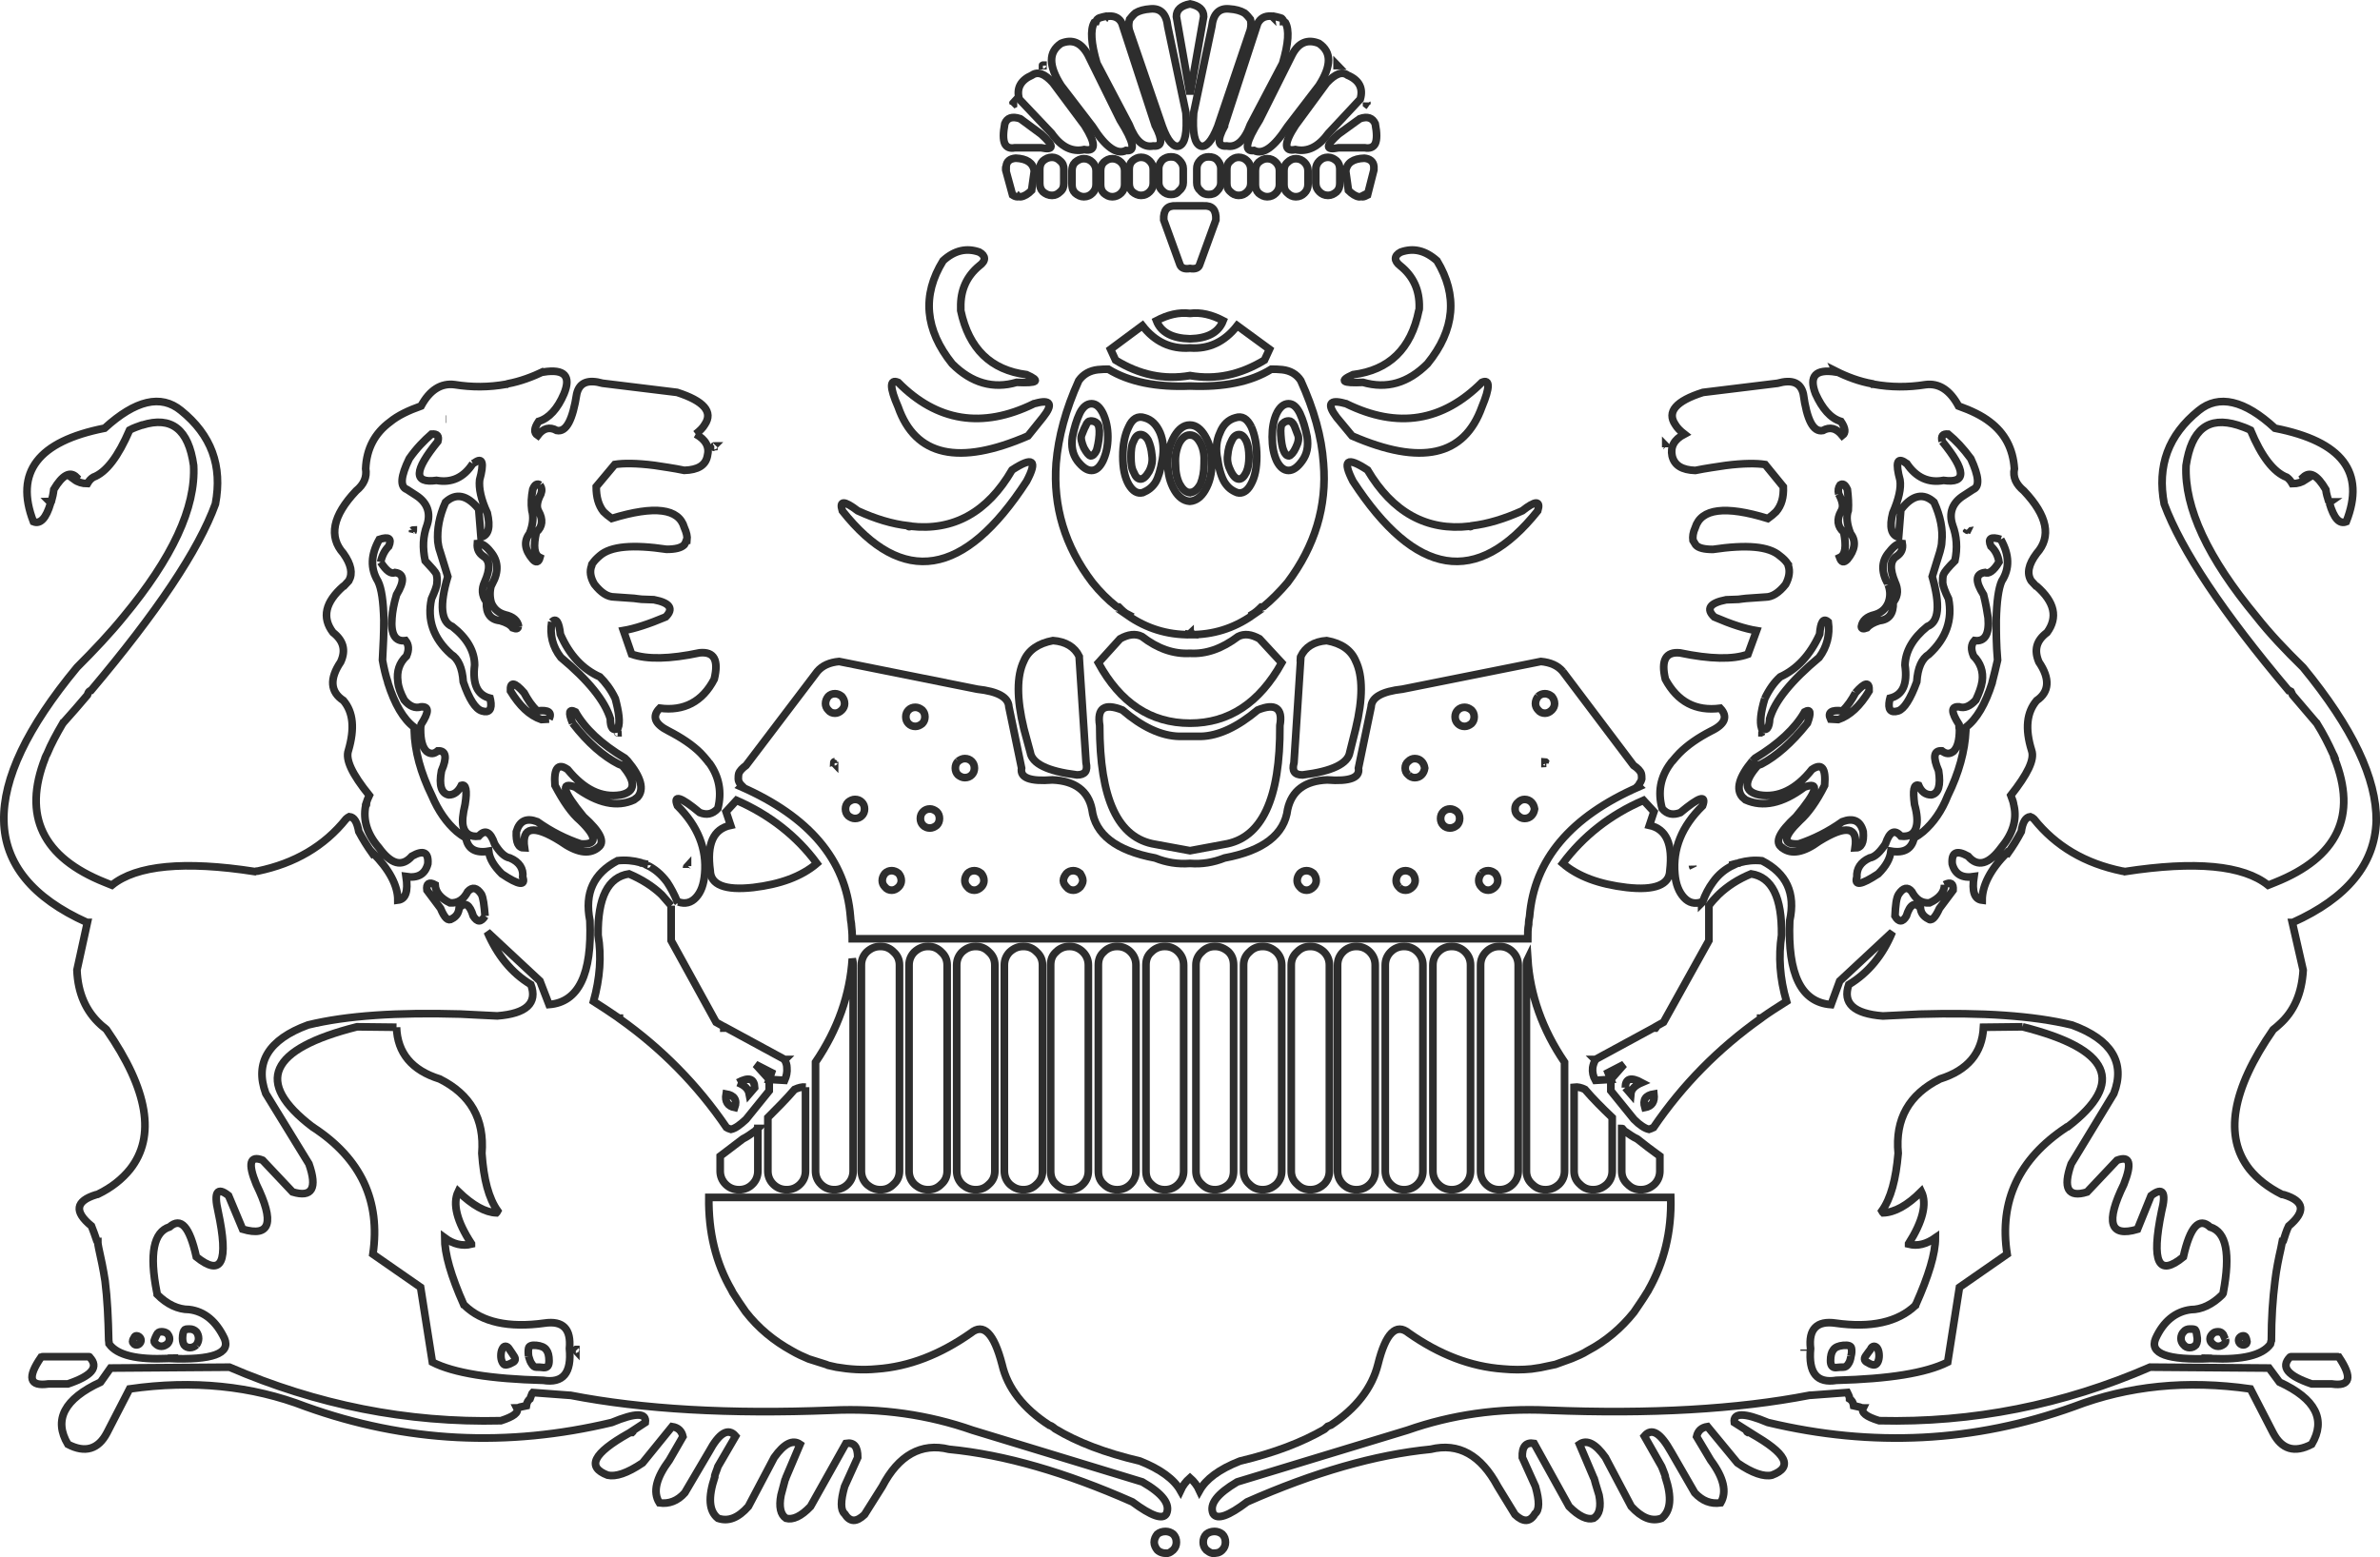 <?xml version="1.0" encoding="utf-8"?>
<!-- Generator: Adobe Illustrator 15.1.0, SVG Export Plug-In . SVG Version: 6.00 Build 0)  -->
<!DOCTYPE svg PUBLIC "-//W3C//DTD SVG 1.1//EN" "http://www.w3.org/Graphics/SVG/1.1/DTD/svg11.dtd">
<svg version="1.1" id="Ebene_1" xmlns="http://www.w3.org/2000/svg" xmlns:xlink="http://www.w3.org/1999/xlink" x="0px" y="0px"
	 width="155.564px" height="101.803px" viewBox="0 0 155.564 101.803" enable-background="new 0 0 155.564 101.803"
	 xml:space="preserve">
<g>
	<path fill="none" stroke="#2D2D2D" stroke-width="0.5" d="M152.259,32.894c0.297,1.009,0.652,1.395,1.1,1.216
		c1.272-3.233-0.268-5.251-4.661-6.112c-1.987-1.839-3.678-2.225-4.984-1.157c-1.987,1.602-2.73,3.62-2.255,6.112
		c1.129,3.026,3.827,7.091,8.132,12.195c0.059,0,0.088,0.029,0.148,0.06c0.029,0.06,0.088,0.148,0.117,0.238
		c0.504,0.593,1.01,1.186,1.543,1.809c0.029,0,0.029,0.029,0.029,0.029c0.444,0.713,0.772,1.366,1.067,2.019
		c0.029,0.06,0.09,0.148,0.119,0.237c0,0,0,0-0.029,0.029c1.513,3.769,0.207,6.499-3.888,8.13c-0.147,0.06-0.296,0.119-0.444,0.179
		c-1.631-1.306-4.748-1.603-9.376-0.89c-0.059-0.029-0.117-0.029-0.148-0.029c-2.464-0.506-4.361-1.633-5.787-3.413
		c-0.059-0.059-0.148-0.118-0.236-0.148c-0.297,0.03-0.505,0.355-0.593,0.979c-0.267,0.504-0.562,0.979-0.859,1.395l-0.061-0.03
		c-1.098,1.098-1.634,2.166-1.634,3.115c-0.502-0.059-0.68-0.563-0.533-1.542c-0.771,0.118-1.244-0.148-1.422-0.831
		c-0.061-0.772,0.295-0.919,1.037-0.503c0.623,0.741,1.363,0.533,2.167-0.564c0.742-0.89,1.038-1.81,0.83-2.73
		c0-0.059-0.029-0.089-0.029-0.118c0,0,0,0,0-0.029c-0.029-0.179-0.119-0.356-0.178-0.535c1.096-1.394,1.571-2.344,1.362-2.938
		c-0.444-1.424-0.325-2.492,0.328-3.263c0.83-0.565,0.891-1.425,0.146-2.522c-0.326-0.772-0.178-1.395,0.537-1.929
		c0.712-0.979,0.502-1.987-0.684-3.026c-0.031-0.03-0.061-0.03-0.061-0.03c-0.119-0.119-0.207-0.238-0.297-0.327
		c-0.296-0.476-0.178-1.068,0.357-1.781c0.979-1.098,0.713-2.462-0.831-4.095c-0.504-0.415-0.74-0.89-0.622-1.454
		c-0.089-1.305-0.624-2.313-1.604-3.056c-0.534-0.414-1.216-0.741-2.046-1.038c-0.562-1.039-1.275-1.514-2.167-1.395
		c-1.127,0.179-2.253,0.179-3.384-0.028c-0.029,0-0.059,0-0.059,0c-0.029-0.031-0.029-0.031-0.029-0.031
		c-0.831-0.148-1.63-0.444-2.401-0.831l0.029,0.061c-1.337-0.209-1.782,0.267-1.337,1.423c0.445,0.979,0.979,1.603,1.663,1.81
		c0.297,0.445,0.326,0.742,0.09,0.919c-0.387-0.475-0.803-0.593-1.277-0.325c-0.624,0.118-1.038-0.683-1.276-2.404
		c-0.178-0.742-0.742-0.949-1.689-0.683l-4.869,0.595c-1.778,0.563-2.372,1.275-1.808,2.105c0.119,0.208,0.326,0.416,0.592,0.623
		c-0.68,0.356-0.918,0.832-0.799,1.424c0.148,0.623,0.652,0.92,1.512,0.95c0.743-0.149,1.394-0.237,1.989-0.327
		c1.155-0.148,2.017-0.148,2.581-0.059l1.187,1.454c0.029,0.682-0.117,1.216-0.475,1.632c-0.149,0.147-0.327,0.297-0.534,0.445
		c-2.788-0.861-4.363-0.653-4.748,0.593c-0.148,0.326-0.178,0.593-0.148,0.831l0,0c0.06,0.089,0.118,0.207,0.179,0.297
		c0.178,0.208,0.562,0.296,1.127,0.296c2.194-0.326,3.65-0.208,4.363,0.415c0.236,0.179,0.385,0.327,0.504,0.505
		c0,0.029,0.029,0.06,0.059,0.089c0,0.029,0,0.029,0,0.06c0.119,0.356,0.059,0.771-0.178,1.217c-0.445,0.563-0.89,0.83-1.306,0.83
		l-1.277,0.089c-0.178,0.03-0.355,0.03-0.504,0.061l-0.8,0.029c-1.068,0.207-1.338,0.593-0.771,1.127
		c1.098,0.474,2.017,0.771,2.759,0.89l-0.564,1.543c-0.978,0.355-2.462,0.326-4.449-0.089c-0.92-0.089-1.248,0.475-0.949,1.721
		c0.801,1.484,1.987,2.107,3.591,1.899c0.504,0.535,0.326,1.04-0.596,1.485c-0.861,0.444-1.542,0.918-2.075,1.453
		c-0.148,0.148-0.297,0.326-0.445,0.504c-0.059,0.06-0.119,0.119-0.148,0.179c-0.654,0.89-0.832,1.869-0.535,2.938
		c0.328,0.386,0.713,0.445,1.188,0.267c1.245-1.038,1.722-1.187,1.452-0.445c-1.364,1.336-1.956,2.819-1.808,4.452
		c0.059,0.682,0.266,1.186,0.592,1.542c0.326,0.356,0.712,0.445,1.157,0.296v0.06l0.029-0.029l0.029-0.03
		c0.178-0.503,0.418-0.949,0.684-1.305c0.357-0.504,0.803-0.86,1.307-1.098c-0.03-0.029-0.03-0.06-0.03-0.06
		c0.09-0.029,0.178-0.029,0.268-0.06c0.059,0,0.117-0.029,0.148-0.029c0.029-0.03,0.029-0.03,0.059-0.03l0,0
		c0.443-0.118,0.918-0.178,1.453-0.118c1.603,0.831,2.196,2.106,1.81,3.917c-0.146,3.501,0.744,5.341,2.7,5.489l0.566-1.542
		l3.44-3.205c-0.623,1.514-1.574,2.671-2.849,3.442c-0.414,1.216,0.326,1.899,2.226,2.047c0.832-0.03,1.632-0.089,2.401-0.119
		c4.065-0.118,7.39,0.089,9.971,0.713c2.581,0.95,3.503,2.462,2.729,4.48l-2.788,4.599c-0.563,1.602-0.208,2.225,1.037,1.839
		l1.96-2.077c0.859-0.326,0.979,0.208,0.445,1.573c-1.217,2.492-0.92,3.472,0.891,2.938l0.889-2.195
		c0.771-0.594,1.009-0.238,0.683,1.038c-0.683,3.324-0.207,4.303,1.425,2.967c0.444-1.987,1.037-2.611,1.75-1.957
		c1.068,0.325,1.336,1.75,0.861,4.272c0,0.059-0.031,0.118-0.061,0.148c-0.654,0.652-1.365,0.979-2.047,0.979
		c-1.009,0.119-1.812,0.772-2.316,1.898c-0.414,0.979,0.772,1.424,3.592,1.306l-0.029-0.03c0.029,0,0.059,0,0.088,0.03
		c2.019,0.089,3.323-0.208,3.858-0.95c0.029-0.089,0.029-0.178,0.059-0.237l0,0c0-1.454,0.09-2.729,0.237-3.886
		c0.09-0.772,0.238-1.484,0.387-2.136c0.029-0.149,0.059-0.297,0.088-0.446c0.031,0,0.031,0,0.061-0.029
		c0.119-0.356,0.209-0.683,0.357-0.979c1.127-0.95,1.037-1.632-0.299-2.047c-0.059,0-0.088-0.029-0.148-0.029
		c-0.89-0.446-1.603-1.009-2.106-1.633c-1.69-2.136-1.186-5.193,1.544-9.139c0.148-0.119,0.266-0.208,0.385-0.326
		c0.98-0.861,1.484-2.048,1.572-3.56l-0.711-3.117h0.029c3.562-1.601,5.371-3.827,5.459-6.646c0.029-2.76-1.541-6.082-4.777-10.028
		c-1.154-1.128-2.194-2.226-3.056-3.324c-3.175-3.828-4.717-7.122-4.599-9.881c0.355-2.373,1.453-3.233,3.382-2.64l0,0l0,0
		c0.268,0.089,0.535,0.178,0.832,0.326c0.711,1.721,1.513,2.76,2.374,3.086c0.119,0.089,0.238,0.207,0.355,0.415
		c0.355,0,0.623-0.089,0.891-0.267c-0.061-0.029-0.148-0.089-0.18-0.148c0.447-0.415,0.92-0.148,1.482,0.801
		c0.03,0.267,0.118,0.536,0.181,0.743c0.029,0.029,0.059,0.059,0.117,0.059C152.288,32.835,152.259,32.864,152.259,32.894
		 M115.349,45.683c0.297-0.624,0.622-1.069,1.009-1.425c1.098-0.503,1.957-1.423,2.58-2.789c0.06-0.801,0.237-1.097,0.563-0.801
		c0.119,0.832-0.09,1.633-0.593,2.315c-1.811,1.512-2.906,2.849-3.233,4.005c-0.029,0.623-0.207,0.831-0.535,0.623
		C115.021,47.224,115.079,46.572,115.349,45.683 M115.2,47.908c0,0,0,0-0.031,0l0,0c0-0.029,0-0.029,0.031-0.029
		C115.2,47.908,115.2,47.908,115.2,47.908 M110.688,56.75c-0.029-0.06-0.059-0.089-0.059-0.119v-0.03
		C110.63,56.631,110.659,56.69,110.688,56.75 M114.546,49.747l0.178-0.178c1.515-0.919,2.612-1.929,3.235-3.026
		c0.385-0.208,0.443,0.03,0.178,0.741c-1.039,1.306-2.047,2.167-2.997,2.671c-0.09,0.03-0.148,0.06-0.238,0.089
		c-0.949,1.068-0.92,1.721,0.09,1.929c1.247,0.208,2.403-0.356,3.44-1.661c0.654-0.446,0.921-0.091,0.832,1.038
		c-0.535,1.068-1.098,1.839-1.631,2.314c-1.098,1.068-1.127,1.572-0.061,1.514c0.979-0.326,1.929-0.801,2.851-1.455
		c0.711-0.267,1.185-0.059,1.362,0.653c0.061,0.711-0.118,1.068-0.532,1.068c0.207-1.394-0.564-1.542-2.345-0.444
		c-1.01,0.741-1.811,0.891-2.402,0.444c-0.029,0-0.029,0-0.029-0.029c-0.506-0.327-0.178-1.009,0.918-2.018
		c1.395-1.663,1.573-2.315,0.535-1.928c-1.424,1.068-2.7,1.334-3.829,0.831c-0.059-0.06-0.148-0.119-0.207-0.179
		C113.448,51.616,113.657,50.815,114.546,49.747 M130.776,35.267c0.564,1.009,0.596,1.9,0.061,2.73
		c-0.209,0.475-0.328,1.335-0.357,2.552c0,0.742,0,1.602,0.088,2.611c-0.117,0.505-0.236,1.008-0.355,1.454c0,0,0,0,0,0.03
		c-0.444,1.394-1.009,2.373-1.72,2.907c0,0.06,0,0.119,0,0.208c-0.061,1.335-0.445,2.76-1.186,4.272
		c-0.387,0.979-0.921,1.75-1.604,2.344c-0.178,0.148-0.387,0.296-0.594,0.416c-0.148,0.712-0.652,1.009-1.511,0.86
		c-0.059,0.504-0.328,0.979-0.832,1.484c-1.128,0.742-1.573,0.801-1.396,0.207c-0.029-0.533,0.237-0.979,0.831-1.246
		c0.357-0.06,0.684-0.387,1.039-0.92c0.268-0.801,0.594-0.98,1.009-0.505c0.564,0.059,0.889-0.148,1.008-0.623
		c0.09-0.327,0.059-0.831-0.119-1.455c-0.117-0.919-0.059-1.334,0.268-1.246c0.178,0.415,0.445,0.623,0.832,0.623
		c0.475-0.09,0.623-0.623,0.475-1.573c-0.385-0.891-0.326-1.335,0.208-1.305c0.268,0.208,0.506,0.238,0.771,0.029
		c0.268-0.267,0.385-0.741,0.385-1.424c-0.029-0.089-0.029-0.207-0.029-0.326c-0.533-0.831-0.533-1.187,0-1.158
		c0.355,0.119,0.713-0.029,1.098-0.444c0.207-0.446,0.355-0.831,0.414-1.217c0.09-0.652-0.117-1.216-0.562-1.661
		c-0.178-0.416-0.178-0.743,0.061-1.009c0.68,0.089,0.978-0.416,0.889-1.484c-0.061-0.416-0.148-0.919-0.297-1.513
		c-0.562-0.89-0.533-1.365,0.088-1.454c0.239,0.118,0.565-0.089,0.921-0.682c-0.059-0.416-0.238-0.772-0.533-1.039
		C129.916,35.208,130.124,35.06,130.776,35.267 M126.949,28.859c-0.089-0.356,0.029-0.505,0.387-0.476
		c0.504,0.416,0.979,0.92,1.482,1.603c0.533,1.157,0.594,1.839,0.148,2.017l-0.594,0.386c-0.77,0.475-1.008,1.157-0.74,1.958
		c0.266,0.712,0.326,1.484,0.148,2.315c-0.445,0.444-0.684,0.742-0.744,0.889c-0.059,0.148-0.059,0.327-0.059,0.565
		c0.029,0.208,0.15,0.562,0.387,1.038c0.268,1.365-0.148,2.58-1.276,3.62c-0.477,0.297-0.742,0.891-0.803,1.81
		c-0.414,1.127-0.83,1.78-1.215,1.899c-0.503,0.148-0.683-0.09-0.563-0.712l0.031-0.119c0.829-0.207,1.155-0.919,0.978-2.166
		c0.029-0.89,0.504-1.751,1.453-2.521c0.772-0.298,0.86-1.395,0.326-3.265l0.505-1.632c0.06-0.236,0.119-0.444,0.119-0.652
		c0.088-0.801-0.09-1.662-0.505-2.581c-0.684-0.624-1.395-0.476-2.106,0.415c-0.03,0-0.03,0-0.06,0.029l-0.147,1.839
		c-0.475-0.118-0.623-0.652-0.385-1.572c0.385-0.889,0.562-1.632,0.473-2.166c-0.295-1.098-0.207-1.513,0.356-1.127
		c0,0.03,0.029,0.03,0.09,0.06c0.621,0.92,1.422,1.275,2.401,1.097C128.551,31.618,128.521,30.788,126.949,28.859 M126.386,27.404
		L126.386,27.404L126.386,27.404L126.386,27.404 M128.551,34.645c0,0,0.031,0.03,0.061,0.03c-0.029,0.059-0.029,0.059-0.061,0.118
		C128.551,34.733,128.551,34.675,128.551,34.645 M120.185,32.301c-0.059-0.238-0.029-0.416,0.09-0.594
		c0.178-0.119,0.326-0.029,0.475,0.297c0.059,0.475,0.088,0.92,0.059,1.365c-0.148,0.415-0.088,0.92,0.148,1.513
		c0.385,0.504,0.297,1.068-0.207,1.691c-0.238,0.238-0.385,0.208-0.504-0.118c0.385-0.179,0.443-0.742,0.266-1.662
		c-0.416-0.356-0.475-0.832-0.178-1.366C120.511,33.161,120.452,32.805,120.185,32.301 M123.42,38.235c0-0.03,0-0.06-0.031-0.06
		c-0.445-0.831-0.416-1.513,0.119-2.108c0.297-0.385,0.563-0.563,0.831-0.534c0.059,0.356-0.061,0.623-0.356,0.832
		c-0.443,0.267-0.475,0.83-0.119,1.691c0.208,0.445,0.208,0.861-0.059,1.247c-0.029,0.029-0.059,0.06-0.059,0.089
		c0.029,0.712-0.268,1.127-0.891,1.186c-0.389,0.119-0.654,0.267-0.832,0.476c-0.238,0.089-0.356,0.059-0.356-0.089
		c0.06-0.387,0.356-0.653,0.86-0.771c0.416-0.119,0.713-0.356,0.893-0.772C123.568,39.036,123.568,38.65,123.42,38.235
		 M121.282,45.296c0.622-0.712,0.919-0.742,0.89-0.119c-0.594,0.979-1.245,1.603-2.017,1.869l-0.506-0.029
		c-0.207-0.445,0.061-0.624,0.773-0.534C120.778,46.156,121.044,45.742,121.282,45.296 M127.098,57.847
		c0.416-0.208,0.594-0.089,0.564,0.356l-0.891,1.187c-0.296,0.652-0.534,0.86-0.743,0.682c-0.297-0.148-0.475-0.385-0.504-0.712
		c-0.355-0.415-0.682-0.237-0.918,0.534c-0.238,0.415-0.505,0.415-0.743,0c0.031-0.712,0.09-1.186,0.238-1.423
		c0.296-0.445,0.593-0.505,0.858-0.179c0.268,0.505,0.623,0.771,1.158,0.742C126.771,58.738,127.098,58.322,127.098,57.847
		 M146.8,87.459c0.029,0.089,0.059,0.147,0.059,0.208c0.031,0.059,0,0.118-0.029,0.178c-0.059,0.06-0.119,0.089-0.207,0.089
		c-0.061,0-0.148-0.029-0.209-0.089c-0.059-0.06-0.09-0.148-0.09-0.208c0-0.089,0.031-0.148,0.09-0.208
		c0.061-0.059,0.148-0.089,0.209-0.089C146.71,87.34,146.771,87.371,146.8,87.459 M145.463,87.578c0.031,0.119,0,0.208-0.088,0.297
		c-0.119,0.089-0.236,0.149-0.385,0.149c-0.15,0-0.27-0.061-0.357-0.149c-0.119-0.089-0.178-0.207-0.178-0.326
		c0-0.148,0.059-0.237,0.178-0.356c0.088-0.09,0.207-0.119,0.357-0.119c0.148,0,0.236,0.06,0.326,0.178
		C145.375,87.371,145.404,87.489,145.463,87.578 M143.445,86.926c0.06,0,0.119,0.118,0.148,0.385
		c0.059,0.267,0.029,0.475-0.059,0.623c-0.119,0.118-0.238,0.179-0.415,0.179c-0.148,0-0.296-0.061-0.385-0.179
		c-0.119-0.118-0.178-0.267-0.178-0.416c0-0.178,0.059-0.326,0.178-0.445c0.089-0.118,0.236-0.178,0.385-0.178
		C143.297,86.896,143.387,86.896,143.445,86.926z"/>
	<path fill="none" stroke="#2D2D2D" stroke-width="0.5" d="M96.863,26.604c0.533-1.276,0.533-1.84,0-1.603
		c-2.553,2.552-5.489,3.057-8.874,1.395c-0.029,0-0.088-0.03-0.117-0.03c-0.979-0.268-1.156,0.059-0.504,0.92l1.008,1.216
		C92.886,30.46,95.705,29.838,96.863,26.604z"/>
	<path fill="none" stroke="#2D2D2D" stroke-width="0.5" d="M108.909,29.186c-0.029-0.03-0.029-0.03-0.029-0.03
		c0,0.03,0,0.06,0,0.089C108.88,29.244,108.88,29.186,108.909,29.186z"/>
	<path fill="none" stroke="#2D2D2D" stroke-width="0.5" d="M100.512,33.398c0.207-0.681-0.149-0.681-1.009,0
		c-1.186,0.534-2.284,0.86-3.294,0.979c-0.029,0.029-0.061,0.06-0.09,0.06c0,0-0.029,0-0.059-0.03
		c-2.817,0.327-5.043-0.92-6.676-3.679c-1.364-0.89-1.661-0.653-0.948,0.741C92.528,37.73,96.535,38.383,100.512,33.398z"/>
	<path fill="none" stroke="#2D2D2D" stroke-width="0.5" d="M102.145,43.902c-0.326-0.386-0.801-0.593-1.426-0.653l-9.049,1.81
		c-1.334,0.148-2.018,0.534-2.047,1.157l-0.831,4.005l0,0c0.117,0.624-0.564,0.89-2.047,0.772c-1.456,0.06-2.315,0.712-2.583,1.928
		c-0.207,1.632-1.571,2.7-4.123,3.176c-0.742,0.296-1.483,0.415-2.255,0.355c-0.803,0.06-1.543-0.059-2.285-0.355
		c-2.552-0.476-3.917-1.543-4.125-3.176c-0.236-1.216-1.128-1.869-2.581-1.928c-1.484,0.118-2.136-0.148-2.019-0.772l0,0
		l-0.83-4.005c-0.029-0.623-0.711-1.008-2.077-1.157l-9.021-1.81c-0.623,0.06-1.095,0.267-1.423,0.653l-4.658,6.142
		c-0.238,0.178-0.416,0.356-0.475,0.534c-0.031,0.119-0.031,0.237-0.031,0.356c0,0.119,0.06,0.237,0.148,0.356
		c0.031,0.03,0.061,0.06,0.09,0.089l-0.059,0.06c4.45,1.958,6.853,4.777,7.15,8.486c0,0.148,0.029,0.296,0.059,0.475l0,0v0.029
		c0.031,0.296,0.061,0.623,0.061,0.95h44.15c0-0.327,0-0.654,0.06-0.95V60.4l0,0c0-0.179,0.029-0.327,0.06-0.475
		c0.296-3.709,2.671-6.528,7.151-8.486l-0.061-0.06c0.029-0.029,0.061-0.059,0.061-0.089c0.088-0.119,0.146-0.237,0.178-0.356
		c0-0.119,0-0.237-0.031-0.356c-0.059-0.178-0.236-0.356-0.502-0.534L102.145,43.902 M100.541,45.534
		c0.119-0.119,0.268-0.178,0.445-0.178c0.148,0,0.299,0.059,0.447,0.178c0.117,0.148,0.178,0.297,0.178,0.475
		c0,0.147-0.061,0.296-0.178,0.415c-0.148,0.148-0.299,0.208-0.447,0.208c-0.178,0-0.326-0.059-0.445-0.208
		c-0.117-0.119-0.179-0.268-0.179-0.415C100.362,45.831,100.424,45.683,100.541,45.534 M95.111,46.869
		c0-0.178,0.059-0.326,0.178-0.445c0.119-0.119,0.268-0.179,0.445-0.179c0.148,0,0.297,0.06,0.445,0.179
		c0.117,0.119,0.178,0.267,0.178,0.445s-0.061,0.326-0.178,0.444c-0.148,0.12-0.297,0.18-0.445,0.18c-0.178,0-0.326-0.06-0.445-0.18
		C95.17,47.195,95.111,47.046,95.111,46.869 M99.028,52.891c0-0.178,0.059-0.325,0.207-0.443c0.119-0.119,0.268-0.179,0.416-0.179
		c0.178,0,0.326,0.06,0.444,0.179c0.118,0.118,0.178,0.266,0.209,0.443c-0.031,0.18-0.091,0.328-0.209,0.446
		c-0.118,0.119-0.267,0.178-0.444,0.178c-0.148,0-0.297-0.06-0.416-0.178C99.087,53.219,99.028,53.071,99.028,52.891 M94.785,52.891
		c0.148,0,0.297,0.061,0.445,0.18c0.119,0.118,0.178,0.267,0.178,0.445c0,0.178-0.059,0.325-0.178,0.445
		c-0.148,0.118-0.297,0.178-0.445,0.178c-0.178,0-0.326-0.06-0.444-0.178c-0.118-0.12-0.178-0.268-0.178-0.445
		c0-0.178,0.06-0.327,0.178-0.445C94.459,52.952,94.607,52.891,94.785,52.891 M101.074,49.895c-0.029,0-0.059,0.03-0.088,0.03
		c0-0.03,0-0.09,0-0.119C101.016,49.806,101.045,49.835,101.074,49.895 M96.832,57.105c0.119-0.118,0.268-0.178,0.445-0.178
		c0.148,0,0.298,0.06,0.446,0.178c0.119,0.148,0.178,0.296,0.178,0.475c0,0.148-0.059,0.297-0.178,0.415
		c-0.148,0.148-0.298,0.208-0.446,0.208c-0.178,0-0.326-0.06-0.445-0.208c-0.117-0.118-0.178-0.267-0.178-0.415
		C96.654,57.401,96.715,57.254,96.832,57.105 M54.58,45.356c0.148,0,0.297,0.059,0.445,0.178c0.119,0.148,0.18,0.297,0.18,0.475
		c0,0.147-0.061,0.296-0.18,0.415c-0.148,0.148-0.296,0.208-0.445,0.208c-0.178,0-0.325-0.059-0.443-0.208
		c-0.119-0.119-0.178-0.268-0.178-0.415c0-0.178,0.059-0.326,0.178-0.475C54.255,45.415,54.402,45.356,54.58,45.356 M55.886,52.269
		c0.179,0,0.328,0.06,0.445,0.179c0.119,0.118,0.178,0.266,0.178,0.443c0,0.18-0.059,0.328-0.178,0.446
		c-0.117,0.119-0.266,0.178-0.445,0.178c-0.148,0-0.297-0.06-0.445-0.178c-0.117-0.118-0.178-0.267-0.178-0.446
		c0-0.178,0.061-0.325,0.178-0.443C55.589,52.329,55.737,52.269,55.886,52.269 M54.55,49.806c0,0.029,0,0.089,0,0.119
		c0,0-0.029-0.03-0.059-0.03C54.492,49.835,54.521,49.806,54.55,49.806 M59.386,46.424c0.119-0.119,0.268-0.179,0.447-0.179
		c0.148,0,0.297,0.06,0.445,0.179c0.117,0.119,0.178,0.267,0.178,0.445s-0.061,0.326-0.178,0.444c-0.148,0.12-0.297,0.18-0.445,0.18
		c-0.179,0-0.328-0.06-0.447-0.18c-0.119-0.118-0.178-0.267-0.178-0.444S59.267,46.542,59.386,46.424 M62.622,49.777
		c0.148-0.119,0.295-0.179,0.443-0.179c0.178,0,0.328,0.06,0.447,0.179c0.119,0.118,0.178,0.267,0.178,0.444
		c0,0.179-0.059,0.327-0.178,0.445c-0.119,0.119-0.269,0.178-0.447,0.178c-0.148,0-0.295-0.059-0.443-0.178
		c-0.119-0.118-0.178-0.267-0.178-0.445C62.444,50.043,62.502,49.895,62.622,49.777 M60.784,52.891c0.147,0,0.295,0.061,0.444,0.18
		c0.119,0.118,0.177,0.267,0.177,0.445c0,0.178-0.059,0.325-0.177,0.445c-0.148,0.118-0.297,0.178-0.444,0.178
		c-0.178,0-0.328-0.06-0.447-0.178c-0.119-0.12-0.178-0.268-0.178-0.445c0-0.178,0.059-0.327,0.178-0.445
		C60.456,52.952,60.606,52.891,60.784,52.891 M92.055,50.667c-0.147-0.118-0.207-0.267-0.207-0.445c0-0.178,0.06-0.326,0.207-0.444
		c0.119-0.119,0.267-0.179,0.415-0.179c0.178,0,0.326,0.06,0.445,0.179c0.119,0.118,0.18,0.267,0.209,0.444
		c-0.029,0.179-0.09,0.327-0.209,0.445c-0.119,0.119-0.268,0.178-0.445,0.178C92.321,50.845,92.174,50.786,92.055,50.667
		 M91.434,57.996c-0.119-0.118-0.178-0.267-0.178-0.415c0-0.179,0.059-0.327,0.178-0.475c0.118-0.118,0.266-0.178,0.443-0.178
		c0.148,0,0.297,0.06,0.444,0.178c0.119,0.148,0.178,0.296,0.178,0.475c0,0.148-0.059,0.297-0.178,0.415
		c-0.147,0.148-0.296,0.208-0.444,0.208C91.699,58.204,91.552,58.144,91.434,57.996 M85.408,58.204c-0.178,0-0.326-0.06-0.445-0.208
		c-0.117-0.118-0.178-0.267-0.178-0.415c0-0.179,0.061-0.327,0.178-0.475c0.119-0.118,0.268-0.178,0.445-0.178
		c0.148,0,0.299,0.06,0.445,0.178c0.119,0.148,0.178,0.296,0.178,0.475c0,0.148-0.059,0.297-0.178,0.415
		C85.707,58.144,85.557,58.204,85.408,58.204 M69.505,57.581c0-0.179,0.088-0.327,0.207-0.475c0.119-0.118,0.266-0.178,0.445-0.178
		c0.148,0,0.297,0.06,0.445,0.178c0.088,0.148,0.178,0.296,0.178,0.475c0,0.148-0.09,0.297-0.178,0.415
		c-0.148,0.148-0.297,0.208-0.445,0.208c-0.179,0-0.326-0.06-0.445-0.208C69.594,57.877,69.505,57.729,69.505,57.581 M64.314,57.581
		c0,0.148-0.061,0.297-0.179,0.415c-0.148,0.148-0.297,0.208-0.445,0.208c-0.178,0-0.326-0.06-0.447-0.208
		c-0.118-0.118-0.178-0.267-0.178-0.415c0-0.179,0.06-0.327,0.178-0.475c0.121-0.118,0.269-0.178,0.447-0.178
		c0.148,0,0.297,0.06,0.445,0.178C64.253,57.254,64.314,57.401,64.314,57.581 M58.734,57.105c0.119,0.148,0.178,0.296,0.178,0.475
		c0,0.148-0.059,0.297-0.178,0.415c-0.148,0.148-0.297,0.208-0.445,0.208c-0.178,0-0.324-0.06-0.443-0.208
		c-0.119-0.118-0.18-0.267-0.18-0.415c0-0.179,0.061-0.327,0.18-0.475c0.119-0.118,0.266-0.178,0.443-0.178
		C58.438,56.928,58.586,56.987,58.734,57.105z"/>
	<path fill="none" stroke="#2D2D2D" stroke-width="0.5" d="M108.107,53.071l-0.684-0.742c-2.193,0.949-3.946,2.344-5.279,4.124
		c1.007,0.861,2.403,1.366,4.184,1.574c1.839,0.207,2.79-0.179,2.819-1.098c0.207-1.75-0.238-2.73-1.336-2.967L108.107,53.071z"/>
	<path fill="none" stroke="#2D2D2D" stroke-width="0.5" d="M132.2,67.135l-2.552,0.029c-0.09,1.692-1.037,2.818-2.848,3.382
		c-2.017,1.01-2.938,2.611-2.729,4.866c-0.147,1.693-0.474,2.938-1.069,3.769c0.031,0.06,0.061,0.089,0.09,0.118
		c0.742-0.029,1.573-0.474,2.491-1.394c0.387,0.801,0.09,1.958-0.83,3.412c0,0,0,0,0,0.029c0.594,0.148,1.156,0,1.752-0.415
		c0,1.039-0.447,2.493-1.277,4.362c-0.029,0-0.029,0.03-0.029,0.06c-1.157,1.097-2.909,1.484-5.221,1.157
		c-1.22-0.178-1.782,0.386-1.634,1.663c-0.148,1.601,0.414,2.283,1.692,2.076c3.442-0.089,5.844-0.475,7.271-1.187l0.77-4.896
		L131.192,82c-0.535-3.471,0.771-6.231,3.857-8.278c0.029-0.029,0.059-0.059,0.118-0.059
		C138.938,70.755,137.957,68.588,132.2,67.135 M120.985,88.676c-0.029,0.208-0.088,0.386-0.178,0.505
		c-0.088,0.148-0.207,0.208-0.326,0.208c-0.117,0-0.268,0-0.504,0.029c-0.209,0-0.328-0.148-0.328-0.445
		c0-0.327,0.061-0.564,0.18-0.711c0.117-0.179,0.355-0.268,0.652-0.298c0.326-0.029,0.504,0.03,0.533,0.179
		S121.044,88.468,120.985,88.676 M122.824,88.646c0,0.148-0.029,0.296-0.088,0.416s-0.15,0.179-0.24,0.179
		c-0.088,0-0.236-0.029-0.414-0.149c-0.207-0.089-0.266-0.237-0.148-0.415c0.119-0.178,0.238-0.326,0.326-0.445
		c0.059-0.148,0.148-0.207,0.236-0.207c0.09,0,0.182,0.059,0.24,0.178C122.795,88.32,122.824,88.468,122.824,88.646z"/>
	<path fill="none" stroke="#2D2D2D" stroke-width="0.5" d="M112.322,58.5c-0.238,0.237-0.447,0.474-0.623,0.711v2.286l-2.968,5.34
		l-0.476,0.267c0,0.06,0,0.089-0.03,0.119c-0.029,0-0.089,0-0.118-0.03l-3.827,2.078h-0.029l0.029,0.029
		c-0.09,0.148-0.148,0.327-0.178,0.504c-0.031,0.297,0.029,0.563,0.178,0.831l1.009-0.059l-0.178-0.445l1.037-0.534l-0.859,0.979
		v0.741l1.514,1.87c0.385,0.386,0.711,0.593,0.977,0.653c0.092-0.03,0.18-0.06,0.299-0.119c1.899-2.789,4.244-5.163,7.001-7.12
		c0-0.03,0-0.03,0-0.03c0.031,0,0.031,0,0.031,0c0.535-0.386,1.099-0.742,1.661-1.098c-0.443-1.513-0.533-2.937-0.324-4.332
		c0.029-2.463-0.624-3.798-1.991-4.005C113.597,57.491,112.914,57.937,112.322,58.5 M106.238,71.111
		c0-0.593,0.357-0.712,1.068-0.327c-0.416,0.178-0.682,0.416-0.711,0.742L106.238,71.111 M107.514,72.416
		c-0.148-0.504,0.029-0.8,0.594-0.89C108.167,72.03,107.989,72.327,107.514,72.416z"/>
	<path fill="none" stroke="#2D2D2D" stroke-width="0.5" d="M99.858,62.684c-0.059,0.119-0.088,0.267-0.088,0.416V76.57
		c0,0.327,0.118,0.624,0.385,0.86c0.239,0.237,0.505,0.356,0.86,0.356l0,0c0.357,0,0.625-0.119,0.891-0.356
		c0.238-0.236,0.357-0.533,0.357-0.86v-7.121C100.809,67.312,100.007,65.028,99.858,62.684z"/>
	<path fill="none" stroke="#2D2D2D" stroke-width="0.5" d="M96.119,63.099c0-0.327-0.117-0.623-0.355-0.86
		c-0.236-0.238-0.533-0.357-0.859-0.357h-0.031c-0.324,0-0.621,0.119-0.857,0.357c-0.237,0.237-0.358,0.533-0.358,0.86V76.57
		c0,0.327,0.121,0.624,0.358,0.86c0.236,0.237,0.533,0.356,0.857,0.356h0.031c0.326,0,0.623-0.119,0.859-0.356
		c0.238-0.236,0.355-0.533,0.355-0.86V63.099z"/>
	<path fill="none" stroke="#2D2D2D" stroke-width="0.5" d="M99.235,63.099c0-0.327-0.119-0.623-0.355-0.86
		c-0.236-0.238-0.533-0.357-0.859-0.357h-0.029c-0.328,0-0.625,0.119-0.862,0.357c-0.236,0.237-0.355,0.533-0.355,0.86V76.57
		c0,0.327,0.119,0.624,0.355,0.86c0.237,0.237,0.534,0.356,0.862,0.356h0.029c0.326,0,0.623-0.119,0.859-0.356
		c0.236-0.236,0.355-0.533,0.355-0.86V63.099z"/>
	<path fill="none" stroke="#2D2D2D" stroke-width="0.5" d="M103.597,71.229c-0.238-0.118-0.475-0.178-0.711-0.148v5.489
		c0,0.327,0.117,0.624,0.385,0.86c0.236,0.237,0.504,0.356,0.861,0.356l0,0c0.357,0,0.623-0.119,0.892-0.356
		c0.236-0.236,0.355-0.533,0.355-0.86v-3.501C104.726,72.446,104.132,71.852,103.597,71.229z"/>
	<path fill="none" stroke="#2D2D2D" stroke-width="0.5" d="M106.061,73.81c-0.029,0-0.029-0.029-0.061-0.029v2.789
		c0,0.327,0.119,0.624,0.387,0.86c0.238,0.237,0.504,0.356,0.859,0.356l0,0c0.355,0,0.625-0.119,0.891-0.356
		c0.237-0.236,0.356-0.533,0.356-0.86v-0.979c-0.534-0.386-1.04-0.771-1.483-1.127c-0.268-0.119-0.504-0.297-0.771-0.476
		l-0.09-0.059C106.119,73.87,106.09,73.84,106.061,73.81z"/>
	<path fill="none" stroke="#2D2D2D" stroke-width="0.5" d="M107.662,84.493c0.029-0.03,0.061-0.089,0.088-0.149
		c1.011-1.781,1.517-3.798,1.456-6.053H46.332c-0.029,2.254,0.445,4.272,1.482,6.053c0.029,0.06,0.059,0.119,0.09,0.178
		c0.267,0.415,0.535,0.831,0.832,1.246c0.832,1.069,1.839,1.899,3.024,2.552c0.355,0.208,0.744,0.386,1.099,0.534l1.128,0.357
		c0.06,0.029,0.09,0.029,0.148,0.059l0.533,0.119c0.861,0.147,1.722,0.207,2.641,0.118c2.107-0.148,4.153-0.95,6.143-2.345
		c0.83-0.682,1.513,0,2.046,2.049c0.355,1.542,1.394,2.877,3.086,3.975c0.029,0,0.088,0.029,0.148,0.06
		c0.09,0.059,0.178,0.118,0.238,0.178c1.421,0.86,3.263,1.572,5.545,2.106c1.339,0.534,2.228,1.188,2.644,1.929
		c0.148-0.326,0.355-0.593,0.623-0.83c0.266,0.237,0.475,0.504,0.623,0.83c0.415-0.741,1.276-1.395,2.639-1.929
		c2.257-0.534,4.095-1.247,5.521-2.077c0.088-0.089,0.178-0.148,0.236-0.207c0.061-0.03,0.119-0.03,0.18-0.06
		c1.66-1.098,2.698-2.434,3.085-3.975c0.504-2.049,1.188-2.73,2.016-2.049c1.99,1.395,4.035,2.196,6.175,2.345
		c0.621,0.059,1.244,0.059,1.837,0l0.594-0.089c0.326-0.06,0.654-0.148,0.98-0.207l1.067-0.387c0.355-0.148,0.711-0.296,1.037-0.504
		c1.188-0.623,2.196-1.483,3.028-2.521C107.098,85.353,107.395,84.937,107.662,84.493z"/>
	<path fill="none" stroke="#2D2D2D" stroke-width="0.5" d="M113.36,93.007c-0.089-0.652,0.652-0.652,2.195,0
		c6.823,1.633,13.501,1.306,19.998-1.038c3.562-1.366,7.389-1.75,11.543-1.158l1.483,2.879c0.562,1.067,1.395,1.334,2.521,0.741
		c0.948-1.602,0.267-2.967-2.107-4.064l-0.683-0.92l-7.773-0.059c-5.666,2.462-11.601,3.649-17.714,3.5
		c-0.861-0.267-1.187-0.534-1.039-0.831c-0.088,0-0.147-0.03-0.237-0.06c-0.118-0.029-0.236-0.06-0.385-0.089
		c-0.029-0.208-0.119-0.356-0.266-0.445c0-0.089-0.031-0.178-0.061-0.237c-0.029-0.06-0.059-0.119-0.088-0.179
		c-0.742,0.06-1.574,0.119-2.405,0.179c-0.029,0-0.059,0-0.059,0c-4.718,0.919-10.414,1.246-17.09,0.979
		c-3.265-0.148-6.322,0.297-9.199,1.305l-11.128,3.383c-1.304,0.771-1.839,1.454-1.571,2.077c0.268,0.416,1.009,0.148,2.224-0.772
		c4.364-1.929,8.368-3.086,11.99-3.441c1.839-0.445,3.292,0.386,4.391,2.434l1.127,1.839c0.535,0.505,0.979,0.505,1.304-0.059
		c0.299-0.238,0.299-0.832,0.03-1.78l-0.859-1.9c-0.029-0.711,0.237-1.008,0.771-0.918l2.286,4.125
		c0.651,0.653,1.186,0.891,1.602,0.771c0.387-0.238,0.506-0.742,0.357-1.514c-0.09-0.326-0.209-0.652-0.297-1.009
		c0-0.029-0.031-0.118-0.061-0.148l-0.92-2.167c0.475-0.326,1.039-0.059,1.691,0.86l1.692,3.206
		c0.682,0.742,1.334,1.009,1.987,0.771c0.594-0.476,0.684-1.365,0.238-2.7c0-0.06,0-0.089-0.031-0.148
		c-0.059-0.149-0.117-0.327-0.207-0.534l-1.13-1.988c0.477-0.564,1.04-0.237,1.755,1.038l1.54,2.671
		c0.504,0.533,1.039,0.742,1.693,0.653c0.414-0.713,0.207-1.632-0.654-2.79l-0.92-1.542c0.088-0.387,0.326-0.594,0.713-0.653
		l1.958,2.374c0.979,0.682,1.752,0.92,2.256,0.801c1.423-0.534,0.948-1.425-1.367-2.729l-0.088-0.06c-0.031,0-0.09,0-0.119,0
		c-0.059-0.029-0.09-0.09-0.119-0.149c0,0,0,0,0.029,0L113.36,93.007z"/>
	<path fill="none" stroke="#2D2D2D" stroke-width="0.5" d="M117.93,88.261c0-0.03,0-0.03,0-0.03c0,0.03,0,0.06,0,0.089
		C117.93,88.291,117.93,88.261,117.93,88.261z"/>
	<path fill="none" stroke="#2D2D2D" stroke-width="0.5" d="M152.882,88.735c-0.029,0-0.09-0.03-0.09-0.03h-3.054
		c-0.029,0-0.061,0.03-0.061,0.03c-0.623,0.653-0.146,1.216,1.424,1.75h1.306C153.625,90.664,153.773,90.071,152.882,88.735z"/>
	<path fill="none" stroke="#2D2D2D" stroke-width="0.5" d="M87.397,4.26v0.03c0,0,0,0,0.029,0C87.397,4.26,87.397,4.26,87.397,4.26z
		"/>
	<path fill="none" stroke="#2D2D2D" stroke-width="0.5" d="M83.718,1.175c-0.207-0.06-0.355-0.089-0.503-0.119
		c-0.03,0-0.03,0-0.03,0.03c-0.029-0.03-0.059-0.03-0.089-0.03c-0.446-0.029-0.712,0.148-0.89,0.476l-2.167,6.646
		c0,0.029,0,0.029,0,0.059c-0.504,0.92-0.445,1.366,0.148,1.306c0.622,0.119,1.155-0.326,1.542-1.395l2.106-4.005
		c0.387-1.306,0.445-2.195,0.178-2.67c-0.029-0.029-0.059-0.06-0.119-0.06c0-0.089-0.059-0.148-0.088-0.178
		C83.777,1.205,83.747,1.175,83.718,1.175z"/>
	<path fill="none" stroke="#2D2D2D" stroke-width="0.5" d="M86.211,2.836c-0.744-0.296-1.336-0.059-1.752,0.743l-2.136,4.273
		c-0.891,1.423-1.039,2.077-0.355,1.988c0.594,0.297,1.306-0.208,2.194-1.573l2.049-2.671C87.042,4.291,87.042,3.401,86.211,2.836z"
		/>
	<path fill="none" stroke="#2D2D2D" stroke-width="0.5" d="M81.729,1.947c0.059-0.268,0.059-0.475,0-0.683
		c-0.119-0.148-0.238-0.297-0.387-0.416C81.075,0.7,80.78,0.611,80.335,0.582c-0.651-0.059-1.038,0.326-1.126,1.157l-1.188,5.638
		c-0.09,1.306,0.059,2.018,0.447,2.166c0.354,0.119,0.741-0.297,1.126-1.276L81.729,1.947z"/>
	<path fill="none" stroke="#2D2D2D" stroke-width="0.5" d="M86.716,5.418l-2.048,2.789c-0.773,1.187-0.743,1.721,0,1.573
		c0.799,0.178,1.514-0.178,2.165-1.068l2.076-2.226c0.208-0.712-0.059-1.246-0.83-1.572C87.724,4.647,87.278,4.825,86.716,5.418z"/>
	<path fill="none" stroke="#2D2D2D" stroke-width="0.5" d="M82.829,10.374c-0.209,0-0.387,0.089-0.564,0.236
		c-0.148,0.148-0.209,0.326-0.209,0.564v0.889c0,0.238,0.061,0.416,0.209,0.564c0.178,0.148,0.355,0.237,0.564,0.237
		c0.237,0,0.415-0.089,0.562-0.237c0.148-0.148,0.237-0.326,0.237-0.564v-0.889c0-0.238-0.089-0.416-0.237-0.564
		C83.244,10.463,83.066,10.374,82.829,10.374z"/>
	<path fill="none" stroke="#2D2D2D" stroke-width="0.5" d="M81.759,11.975v-0.889c0-0.238-0.09-0.416-0.238-0.564
		c-0.148-0.147-0.326-0.238-0.562-0.238c-0.209,0-0.386,0.09-0.533,0.238c-0.178,0.148-0.237,0.326-0.237,0.564v0.889
		c0,0.238,0.06,0.416,0.237,0.564c0.147,0.148,0.324,0.237,0.533,0.237c0.236,0,0.414-0.089,0.562-0.237
		S81.759,12.213,81.759,11.975z"/>
	<path fill="none" stroke="#2D2D2D" stroke-width="0.5" d="M83.925,12.064c0,0.238,0.06,0.416,0.237,0.564
		c0.148,0.148,0.328,0.237,0.535,0.237c0.236,0,0.414-0.089,0.562-0.237s0.236-0.326,0.236-0.564v-0.889
		c0-0.238-0.088-0.416-0.236-0.564c-0.148-0.147-0.326-0.236-0.562-0.236c-0.207,0-0.387,0.089-0.535,0.236
		c-0.178,0.148-0.237,0.326-0.237,0.564V12.064z"/>
	<path fill="none" stroke="#2D2D2D" stroke-width="0.5" d="M87.368,10.521c-0.178-0.147-0.355-0.238-0.564-0.238
		c-0.236,0-0.415,0.09-0.563,0.238c-0.148,0.148-0.238,0.326-0.238,0.564v0.889c0,0.238,0.09,0.416,0.238,0.564
		s0.327,0.237,0.563,0.237c0.209,0,0.387-0.089,0.564-0.237c0.148-0.148,0.207-0.326,0.207-0.564v-0.889
		C87.575,10.848,87.517,10.67,87.368,10.521z"/>
	<path fill="none" stroke="#2D2D2D" stroke-width="0.5" d="M89.326,6.843c0.029,0.029,0.059,0.029,0.119,0.059
		c-0.031-0.029-0.061-0.089-0.09-0.148c-0.029-0.029-0.029-0.029-0.029-0.06C89.326,6.753,89.326,6.813,89.326,6.843z"/>
	<path fill="none" stroke="#2D2D2D" stroke-width="0.5" d="M89.889,8.089c-0.178-0.386-0.504-0.505-1.009-0.326l-1.393,1.008
		c-0.861,0.771-0.861,1.068,0,0.891h1.719c0.327,0.059,0.563-0.03,0.683-0.268C90.008,9.126,90.008,8.711,89.889,8.089z"/>
	<path fill="none" stroke="#2D2D2D" stroke-width="0.5" d="M87.96,11.175l0.178,1.276c0.238,0.237,0.477,0.385,0.684,0.415h0.029
		c0.029,0,0.09,0,0.148-0.03c0,0.03,0.029,0.03,0.059,0.03c0.119,0,0.207-0.06,0.327-0.118l0.416-1.632c0-0.06,0-0.09,0-0.148
		c0-0.03,0-0.06,0-0.06c0-0.03,0-0.03,0-0.03c-0.031-0.325-0.268-0.503-0.624-0.534C88.437,10.374,88.05,10.641,87.96,11.175z"/>
	<path fill="none" stroke="#2D2D2D" stroke-width="0.5" d="M77.784,0.255c-0.594,0.12-0.891,0.386-0.891,0.832l0.891,5.073
		l0.891-5.073C78.675,0.641,78.378,0.375,77.784,0.255z"/>
	<path fill="none" stroke="#2D2D2D" stroke-width="0.5" d="M74.221,0.848c-0.146,0.119-0.266,0.268-0.385,0.416
		c-0.059,0.208-0.088,0.415-0.029,0.683l2.169,6.32c0.354,0.979,0.74,1.395,1.096,1.276c0.387-0.148,0.535-0.86,0.445-2.166
		l-1.188-5.638c-0.088-0.831-0.473-1.216-1.126-1.157C74.787,0.611,74.461,0.7,74.221,0.848z"/>
	<path fill="none" stroke="#2D2D2D" stroke-width="0.5" d="M72.473,1.056c-0.029,0-0.061,0-0.09,0.03
		c-0.029-0.03-0.029-0.03-0.059-0.03c-0.148,0.03-0.297,0.06-0.474,0.119c-0.03,0-0.059,0.029-0.088,0.06
		c-0.062,0.029-0.089,0.089-0.119,0.178c-0.061,0-0.061,0.03-0.121,0.06c-0.266,0.475-0.207,1.364,0.178,2.67l2.106,4.005
		c0.414,1.069,0.92,1.514,1.574,1.395c0.595,0.06,0.625-0.386,0.148-1.306C75.5,8.207,75.5,8.207,75.5,8.178l-2.167-6.646
		C73.186,1.205,72.887,1.027,72.473,1.056z"/>
	<path fill="none" stroke="#2D2D2D" stroke-width="0.5" d="M70.841,10.374c-0.208,0-0.386,0.089-0.564,0.236
		c-0.15,0.148-0.209,0.326-0.209,0.564v0.889c0,0.238,0.059,0.416,0.209,0.564c0.178,0.148,0.355,0.237,0.564,0.237
		c0.238,0,0.416-0.089,0.564-0.237c0.146-0.148,0.238-0.326,0.238-0.564v-0.889c0-0.238-0.092-0.416-0.238-0.564
		C71.257,10.463,71.079,10.374,70.841,10.374z"/>
	<path fill="none" stroke="#2D2D2D" stroke-width="0.5" d="M69.535,11.975v-0.889c0-0.238-0.059-0.416-0.237-0.564
		c-0.148-0.147-0.326-0.238-0.535-0.238c-0.238,0-0.416,0.09-0.594,0.238c-0.146,0.148-0.207,0.326-0.207,0.564v0.889
		c0,0.238,0.061,0.416,0.207,0.564c0.178,0.148,0.355,0.237,0.594,0.237c0.209,0,0.387-0.089,0.535-0.237
		C69.476,12.391,69.535,12.213,69.535,11.975z"/>
	<path fill="none" stroke="#2D2D2D" stroke-width="0.5" d="M71.94,11.175v0.889c0,0.238,0.059,0.416,0.207,0.564
		c0.178,0.148,0.326,0.237,0.562,0.237c0.207,0,0.416-0.089,0.564-0.237c0.148-0.148,0.236-0.326,0.236-0.564v-0.889
		c0-0.238-0.088-0.416-0.236-0.564c-0.148-0.147-0.357-0.236-0.564-0.236c-0.236,0-0.385,0.089-0.562,0.236
		C71.999,10.759,71.94,10.937,71.94,11.175z"/>
	<path fill="none" stroke="#2D2D2D" stroke-width="0.5" d="M74.58,10.284c-0.211,0-0.389,0.09-0.566,0.238
		c-0.148,0.148-0.207,0.326-0.207,0.564v0.889c0,0.238,0.059,0.416,0.207,0.564c0.178,0.148,0.355,0.237,0.566,0.237
		c0.236,0,0.414-0.089,0.562-0.237c0.148-0.148,0.238-0.326,0.238-0.564v-0.889c0-0.238-0.09-0.416-0.238-0.564
		C74.994,10.374,74.816,10.284,74.58,10.284z"/>
	<path fill="none" stroke="#2D2D2D" stroke-width="0.5" d="M73.6,9.839c0.652,0.089,0.504-0.564-0.385-1.988l-2.106-4.273
		c-0.447-0.801-1.011-1.039-1.751-0.743c-0.832,0.565-0.832,1.455,0,2.76l2.048,2.671C72.266,9.631,73.006,10.136,73.6,9.839z"/>
	<path fill="none" stroke="#2D2D2D" stroke-width="0.5" d="M70.87,9.78c0.773,0.148,0.773-0.386,0.029-1.573l-2.075-2.789
		c-0.535-0.593-0.982-0.771-1.367-0.504c-0.742,0.326-1.039,0.859-0.832,1.572l2.108,2.226C69.357,9.602,70.068,9.958,70.87,9.78z"
		/>
	<path fill="none" stroke="#2D2D2D" stroke-width="0.5" d="M76.538,10.254c-0.209,0-0.385,0.059-0.562,0.208
		c-0.15,0.178-0.238,0.355-0.238,0.562v0.919c0,0.209,0.088,0.387,0.238,0.535c0.178,0.178,0.354,0.237,0.562,0.237
		c0.236,0,0.385-0.06,0.533-0.237c0.178-0.148,0.268-0.326,0.268-0.535v-0.919c0-0.207-0.09-0.385-0.268-0.562
		C76.923,10.313,76.774,10.254,76.538,10.254z"/>
	<path fill="none" stroke="#2D2D2D" stroke-width="0.5" d="M78.228,11.025v0.919c0,0.209,0.062,0.387,0.24,0.535
		c0.146,0.178,0.324,0.237,0.531,0.237c0.239,0,0.417-0.06,0.565-0.237c0.148-0.148,0.236-0.326,0.236-0.535v-0.919
		c0-0.207-0.088-0.385-0.236-0.562c-0.148-0.149-0.326-0.208-0.565-0.208c-0.207,0-0.385,0.059-0.531,0.208
		C78.29,10.641,78.228,10.818,78.228,11.025z"/>
	<path fill="none" stroke="#2D2D2D" stroke-width="0.5" d="M79.475,14.378c0.031-0.652-0.236-0.949-0.8-0.918h-1.812
		c-0.562-0.03-0.828,0.267-0.799,0.918l1.066,2.938c0.09,0.207,0.297,0.297,0.654,0.237c0.324,0.06,0.564-0.03,0.623-0.237
		L79.475,14.378z"/>
	<path fill="none" stroke="#2D2D2D" stroke-width="0.5" d="M72.59,22.835l0.326,0.712c1.544,0.949,3.147,1.305,4.868,1.009
		c1.69,0.296,3.291-0.06,4.865-1.009l0.328-0.712l-2.109-1.543c-0.829,1.068-1.869,1.543-3.084,1.455
		c-1.246,0.089-2.285-0.387-3.116-1.455L72.59,22.835z"/>
	<path fill="none" stroke="#2D2D2D" stroke-width="0.5" d="M71.762,24.17c-0.535,0.06-0.952,0.298-1.249,0.713
		c-0.859,1.898-1.333,3.678-1.482,5.4c-0.207,2.819,0.562,5.43,2.374,7.803c0.475,0.593,1.007,1.128,1.572,1.573
		c0.029,0.029,0.09,0.029,0.148,0.029c0.207,0.208,0.385,0.386,0.623,0.505c-0.029,0.029-0.029,0.029-0.06,0.029
		c1.277,0.89,2.612,1.276,4.065,1.276c-0.029-0.03-0.029-0.06-0.029-0.06c0.029,0,0.029,0,0.061-0.029
		c0,0.029,0.029,0.029,0.029,0.029s0,0.029,0,0.06c1.454,0,2.789-0.386,4.064-1.276c-0.031,0-0.061,0-0.061-0.029
		c0.209-0.119,0.418-0.297,0.625-0.505c0.029,0,0.09,0,0.148-0.029c0.535-0.444,1.067-0.979,1.571-1.573
		c1.781-2.373,2.583-4.984,2.345-7.803c-0.118-1.722-0.622-3.501-1.485-5.4c-0.266-0.415-0.68-0.653-1.215-0.713
		c-0.267-0.03-0.504-0.03-0.711-0.03c-1.337,0.832-3.115,1.188-5.312,1.099c-2.195,0.089-3.978-0.267-5.34-1.099
		C72.266,24.14,72.028,24.14,71.762,24.17 M71.345,26.396c0.299,0,0.535,0.208,0.744,0.624c0.207,0.444,0.324,0.949,0.324,1.542
		c0,0.625-0.117,1.127-0.324,1.574c-0.208,0.415-0.445,0.623-0.744,0.623c-0.297,0-0.593-0.208-0.919-0.623
		c-0.328-0.446-0.416-0.949-0.328-1.574c0.119-0.593,0.268-1.097,0.477-1.542C70.781,26.604,71.048,26.396,71.345,26.396
		 M83.451,27.02c0.207-0.416,0.474-0.624,0.771-0.624c0.297,0,0.533,0.208,0.74,0.624c0.207,0.444,0.355,0.949,0.475,1.542
		c0.09,0.625,0,1.127-0.326,1.574c-0.297,0.415-0.592,0.623-0.889,0.623c-0.298,0-0.564-0.208-0.771-0.623
		c-0.207-0.446-0.296-0.949-0.296-1.574C83.155,27.968,83.244,27.464,83.451,27.02 M81.788,27.909
		c0.238,0.534,0.357,1.188,0.357,1.929c0,0.771-0.119,1.365-0.387,1.839c-0.238,0.445-0.564,0.624-0.891,0.534
		c-0.385-0.148-0.621-0.355-0.829-0.682c-0.178-0.296-0.355-0.801-0.445-1.483c-0.148-0.653-0.088-1.247,0.148-1.751
		c0.207-0.534,0.563-0.86,1.007-0.979C81.194,27.168,81.521,27.375,81.788,27.909 M78.763,28.502
		c0.298,0.505,0.446,1.068,0.446,1.78c0,0.683-0.148,1.275-0.446,1.78c-0.266,0.445-0.592,0.684-0.979,0.713c0,0,0,0-0.031,0
		c-0.385-0.029-0.711-0.268-0.979-0.713c-0.297-0.504-0.445-1.097-0.445-1.78c0-0.712,0.148-1.275,0.445-1.78
		c0.268-0.444,0.594-0.712,0.979-0.712c0.031,0,0.031,0,0.031,0C78.171,27.791,78.497,28.058,78.763,28.502 M75.826,28.294
		c0.208,0.505,0.267,1.098,0.15,1.751c-0.119,0.682-0.268,1.187-0.447,1.483c-0.207,0.327-0.475,0.534-0.832,0.682
		c-0.357,0.09-0.654-0.089-0.92-0.534c-0.267-0.475-0.385-1.069-0.385-1.839c0-0.742,0.118-1.395,0.385-1.929
		c0.236-0.534,0.592-0.741,1.039-0.593C75.261,27.435,75.589,27.76,75.826,28.294z"/>
	<path fill="none" stroke="#2D2D2D" stroke-width="0.5" d="M71.7,27.671c-0.117-0.119-0.266-0.148-0.414-0.148
		c-0.119,0-0.238,0.089-0.326,0.326c-0.119,0.209-0.179,0.416-0.269,0.623c-0.059,0.178,0,0.445,0.15,0.801
		c0.178,0.326,0.326,0.505,0.445,0.534c0.148,0,0.266-0.119,0.387-0.356c0.06-0.207,0.148-0.563,0.178-1.008
		C71.88,28.028,71.821,27.76,71.7,27.671z"/>
	<path fill="none" stroke="#2D2D2D" stroke-width="0.5" d="M84.697,29.273c0.178-0.356,0.207-0.624,0.148-0.801
		c-0.09-0.207-0.148-0.414-0.238-0.623c-0.117-0.237-0.236-0.326-0.355-0.326c-0.148,0-0.268,0.029-0.387,0.148
		c-0.147,0.089-0.178,0.356-0.147,0.771c0.029,0.445,0.089,0.801,0.177,1.008c0.09,0.237,0.209,0.356,0.357,0.356
		C84.371,29.778,84.549,29.6,84.697,29.273z"/>
	<path fill="none" stroke="#2D2D2D" stroke-width="0.5" d="M81.462,30.876c0.119-0.268,0.178-0.594,0.178-1.009
		c0-0.416-0.059-0.771-0.178-1.038c-0.148-0.298-0.297-0.416-0.475-0.416s-0.355,0.118-0.475,0.386
		c-0.147,0.267-0.236,0.593-0.266,0.949c-0.06,0.387,0.029,0.712,0.207,1.069s0.355,0.505,0.533,0.505S81.313,31.173,81.462,30.876z
		"/>
	<path fill="none" stroke="#2D2D2D" stroke-width="0.5" d="M78.704,30.312c0.029-0.505-0.029-0.949-0.236-1.335
		c-0.178-0.328-0.389-0.535-0.684-0.535c0,0,0,0-0.031,0c-0.266,0-0.504,0.207-0.682,0.535c-0.178,0.386-0.268,0.83-0.238,1.335
		c0,0.534,0.09,0.979,0.268,1.335c0.178,0.326,0.387,0.534,0.652,0.563c0.031-0.029,0.031-0.029,0.031,0
		c0.295-0.029,0.506-0.237,0.684-0.563C78.614,31.292,78.704,30.846,78.704,30.312z"/>
	<path fill="none" stroke="#2D2D2D" stroke-width="0.5" d="M73.926,29.867c0,0.416,0.029,0.741,0.178,1.009
		c0.117,0.297,0.266,0.445,0.445,0.445c0.178,0,0.355-0.148,0.564-0.505c0.178-0.356,0.238-0.682,0.178-1.069
		c-0.029-0.355-0.117-0.682-0.236-0.949c-0.15-0.268-0.328-0.386-0.505-0.386c-0.18,0-0.328,0.118-0.445,0.416
		C73.955,29.096,73.926,29.451,73.926,29.867z"/>
	<path fill="none" stroke="#2D2D2D" stroke-width="0.5" d="M77.784,20.491c-0.742-0.089-1.455,0.089-2.195,0.476
		c0.296,0.771,1.037,1.157,2.195,1.186c1.156-0.029,1.868-0.415,2.165-1.186C79.209,20.58,78.497,20.402,77.784,20.491z"/>
	<path fill="none" stroke="#2D2D2D" stroke-width="0.5" d="M91.552,16.485c-0.444,0.237-0.444,0.564-0.03,0.89
		c0.859,0.684,1.274,1.602,1.245,2.73c0,0.059,0,0.147-0.029,0.207c-0.505,2.492-1.929,3.887-4.301,4.184
		c-0.92,0.415-0.713,0.563,0.65,0.504c1.544,0.445,2.938,0.059,4.215-1.216c1.81-2.225,1.987-4.48,0.624-6.735
		C93.153,16.366,92.381,16.188,91.552,16.485z"/>
	<path fill="none" stroke="#2D2D2D" stroke-width="0.5" d="M68.141,4.291c0,0,0,0,0.029,0V4.26
		C68.141,4.26,68.141,4.26,68.141,4.291z"/>
	<path fill="none" stroke="#2D2D2D" stroke-width="0.5" d="M68.053,8.771l-1.366-1.008c-0.535-0.179-0.861-0.06-1.01,0.326
		c-0.117,0.623-0.117,1.038,0,1.305c0.119,0.237,0.326,0.326,0.654,0.268h1.722C68.912,9.839,68.912,9.542,68.053,8.771z"/>
	<path fill="none" stroke="#2D2D2D" stroke-width="0.5" d="M66.241,6.843c0-0.03,0-0.09,0-0.149c-0.029,0.03-0.029,0.03-0.029,0.06
		c-0.029,0.06-0.061,0.119-0.09,0.148C66.151,6.873,66.183,6.873,66.241,6.843z"/>
	<path fill="none" stroke="#2D2D2D" stroke-width="0.5" d="M65.767,10.877c0,0,0,0,0,0.03c-0.029,0-0.029,0.029-0.029,0.06
		c0,0.059,0,0.089,0,0.148l0.445,1.632c0.088,0.059,0.207,0.118,0.326,0.118c0,0,0.029,0,0.059-0.03
		c0.029,0.03,0.09,0.03,0.148,0.03l0,0c0.236-0.03,0.476-0.178,0.712-0.415l0.178-1.276c-0.088-0.534-0.505-0.801-1.216-0.832
		C66.003,10.374,65.796,10.552,65.767,10.877z"/>
	<path fill="none" stroke="#2D2D2D" stroke-width="0.5" d="M64.016,17.375c0.447-0.326,0.416-0.653,0-0.89
		c-0.832-0.297-1.631-0.119-2.374,0.564c-1.395,2.255-1.186,4.51,0.595,6.735c1.275,1.275,2.7,1.661,4.211,1.216
		c1.394,0.059,1.575-0.089,0.652-0.504c-2.341-0.297-3.769-1.692-4.301-4.184c0-0.06,0-0.148,0-0.207
		C62.77,18.978,63.184,18.059,64.016,17.375z"/>
	<path fill="none" stroke="#2D2D2D" stroke-width="0.5" d="M58.705,25.001c-0.562-0.237-0.562,0.327,0,1.603
		c1.128,3.234,3.975,3.857,8.487,1.899l0.978-1.216c0.684-0.861,0.504-1.188-0.474-0.92c-0.061,0-0.09,0.03-0.119,0.03
		C64.195,28.058,61.228,27.553,58.705,25.001z"/>
	<path fill="none" stroke="#2D2D2D" stroke-width="0.5" d="M67.101,31.469c0.742-1.394,0.417-1.631-0.949-0.741
		c-1.601,2.759-3.827,4.005-6.646,3.679c-0.029,0.03-0.059,0.03-0.088,0.03c-0.031,0-0.061-0.03-0.061-0.06
		c-1.037-0.119-2.134-0.445-3.292-0.979c-0.892-0.681-1.218-0.681-1.009,0C59,38.383,63.036,37.73,67.101,31.469z"/>
	<path fill="none" stroke="#2D2D2D" stroke-width="0.5" d="M45.471,28.383c0.266-0.207,0.477-0.415,0.594-0.623
		c0.564-0.831-0.059-1.542-1.81-2.105L39.39,25.06c-0.949-0.266-1.513-0.059-1.691,0.683c-0.269,1.721-0.684,2.522-1.306,2.404
		c-0.475-0.268-0.89-0.149-1.246,0.325c-0.268-0.178-0.238-0.475,0.059-0.919c0.683-0.207,1.246-0.831,1.66-1.81
		c0.476-1.157,0.031-1.632-1.333-1.423l0.06-0.061c-0.8,0.387-1.603,0.683-2.405,0.831c0,0-0.03,0-0.059,0.031h-0.029
		c-1.158,0.207-2.255,0.207-3.383,0.028c-0.889-0.119-1.63,0.356-2.193,1.395c-0.832,0.297-1.517,0.624-2.021,1.038
		c-1.007,0.743-1.542,1.751-1.601,3.056c0.09,0.564-0.119,1.039-0.625,1.454c-1.542,1.633-1.81,2.997-0.83,4.095
		c0.506,0.713,0.623,1.305,0.357,1.781c-0.09,0.089-0.181,0.208-0.299,0.327c0,0-0.029,0-0.059,0.03
		c-1.187,1.039-1.423,2.047-0.683,3.026c0.683,0.534,0.859,1.157,0.505,1.929c-0.742,1.097-0.683,1.958,0.178,2.522
		c0.652,0.771,0.742,1.838,0.328,3.263c-0.21,0.593,0.236,1.543,1.363,2.938c-0.088,0.178-0.146,0.356-0.207,0.535
		c0.029,0.029,0.029,0.029,0.029,0.029c0,0.06-0.029,0.089-0.059,0.118c-0.178,0.92,0.09,1.84,0.861,2.73
		c0.799,1.097,1.512,1.305,2.166,0.564c0.742-0.416,1.097-0.269,1.039,0.503c-0.178,0.683-0.652,0.949-1.423,0.831
		c0.148,0.979-0.031,1.484-0.537,1.542c0-0.949-0.562-2.017-1.66-3.115l-0.029,0.03c-0.297-0.416-0.594-0.891-0.863-1.395
		c-0.117-0.624-0.295-0.949-0.621-0.979c-0.059,0.03-0.148,0.089-0.21,0.148c-1.422,1.78-3.351,2.907-5.784,3.413
		c-0.059,0-0.119,0-0.178,0.029c-4.6-0.712-7.745-0.416-9.348,0.89c-0.148-0.06-0.297-0.119-0.443-0.179
		c-4.096-1.631-5.4-4.361-3.918-8.13c0-0.029,0-0.029,0-0.029c0.031-0.089,0.09-0.178,0.119-0.237
		c0.267-0.653,0.623-1.306,1.039-2.019c0.029,0,0.029-0.029,0.029-0.029c0.564-0.623,1.07-1.216,1.574-1.809
		c0.029-0.089,0.059-0.178,0.119-0.238c0.029-0.03,0.088-0.06,0.118-0.06c4.303-5.104,7.032-9.169,8.13-12.195
		c0.474-2.493-0.266-4.51-2.253-6.112c-1.308-1.068-2.968-0.682-4.986,1.157c-4.36,0.861-5.904,2.879-4.657,6.112
		c0.445,0.179,0.83-0.207,1.125-1.216c0-0.03-0.029-0.059-0.059-0.089c0.029,0,0.059-0.029,0.119-0.059
		c0.059-0.207,0.118-0.476,0.148-0.743C4.08,31.054,4.585,30.788,5,31.203c-0.029,0.06-0.09,0.119-0.148,0.148
		c0.24,0.178,0.535,0.267,0.861,0.267c0.119-0.208,0.236-0.326,0.385-0.415c0.861-0.326,1.63-1.365,2.374-3.086
		c0.267-0.148,0.564-0.237,0.802-0.326l0,0h0.029c1.898-0.593,3.024,0.268,3.353,2.64c0.148,2.759-1.396,6.053-4.569,9.881
		c-0.892,1.098-1.929,2.196-3.056,3.324c-3.265,3.946-4.838,7.269-4.779,10.028c0.059,2.819,1.87,5.045,5.431,6.646h0.03
		l-0.682,3.117c0.06,1.512,0.593,2.699,1.542,3.56c0.119,0.118,0.266,0.207,0.385,0.326c2.731,3.946,3.233,7.002,1.542,9.139
		c-0.504,0.624-1.187,1.187-2.107,1.633c-0.029,0-0.059,0.029-0.117,0.029c-1.335,0.415-1.455,1.097-0.297,2.047
		c0.118,0.296,0.236,0.623,0.355,0.979c0,0.029,0.029,0.029,0.059,0.029c0,0.148,0.031,0.297,0.061,0.446
		c0.148,0.652,0.297,1.364,0.416,2.136c0.146,1.157,0.207,2.432,0.236,3.886c0,0.06,0.029,0.148,0.029,0.237
		c0.533,0.742,1.841,1.039,3.858,0.95c0.029-0.03,0.059-0.03,0.088-0.03l-0.029,0.03c2.819,0.118,4.036-0.327,3.62-1.306
		c-0.533-1.126-1.304-1.779-2.313-1.898c-0.711,0-1.425-0.326-2.078-0.979c0-0.03-0.029-0.09-0.029-0.148
		c-0.503-2.522-0.207-3.947,0.83-4.272c0.744-0.654,1.306-0.03,1.751,1.957c1.662,1.336,2.136,0.357,1.424-2.967
		c-0.295-1.276-0.059-1.632,0.683-1.038l0.919,2.195c1.812,0.535,2.107-0.445,0.892-2.938c-0.564-1.365-0.416-1.899,0.414-1.573
		l1.958,2.077c1.277,0.386,1.632-0.237,1.07-1.839l-2.821-4.599c-0.74-2.019,0.18-3.531,2.761-4.48
		c2.552-0.624,5.873-0.831,9.969-0.713c0.771,0.03,1.544,0.089,2.403,0.119c1.898-0.148,2.642-0.831,2.196-2.047
		c-1.277-0.771-2.196-1.928-2.849-3.442l3.44,3.205l0.595,1.542c1.929-0.148,2.819-1.987,2.671-5.489
		c-0.357-1.81,0.236-3.086,1.808-3.917c0.533-0.06,1.039,0,1.484,0.118l0,0c0.029,0,0.029,0,0.061,0.03
		c0.029,0,0.089,0.029,0.117,0.029c0.09,0.03,0.179,0.03,0.298,0.06c-0.031,0-0.031,0.03-0.031,0.06
		c0.505,0.238,0.919,0.594,1.304,1.098c0.238,0.356,0.476,0.802,0.683,1.305l0.029,0.03v0.029l0.029-0.06
		c0.445,0.148,0.832,0.06,1.158-0.296c0.328-0.356,0.506-0.86,0.564-1.542c0.148-1.632-0.445-3.115-1.781-4.452
		c-0.297-0.742,0.207-0.593,1.453,0.445c0.447,0.179,0.833,0.119,1.189-0.267c0.268-1.069,0.09-2.048-0.535-2.938
		c-0.059-0.06-0.118-0.119-0.148-0.179c-0.147-0.178-0.295-0.355-0.443-0.504c-0.535-0.535-1.248-1.009-2.108-1.453
		c-0.889-0.445-1.096-0.95-0.562-1.485c1.57,0.208,2.79-0.415,3.559-1.899c0.299-1.246,0-1.81-0.951-1.721
		c-1.958,0.416-3.44,0.445-4.45,0.089l-0.535-1.543c0.712-0.119,1.634-0.416,2.761-0.89c0.535-0.535,0.296-0.92-0.77-1.127
		l-0.802-0.029c-0.18-0.03-0.357-0.03-0.506-0.061l-1.275-0.089c-0.445,0-0.861-0.267-1.304-0.83
		c-0.268-0.446-0.326-0.861-0.178-1.217c0-0.03,0-0.03,0-0.06s0.029-0.06,0.059-0.089c0.119-0.178,0.266-0.326,0.475-0.505
		c0.712-0.623,2.165-0.741,4.36-0.415c0.564,0,0.949-0.089,1.158-0.296c0.059-0.09,0.117-0.208,0.146-0.297c0,0,0,0,0.033,0
		c0.029-0.238-0.033-0.505-0.179-0.831c-0.355-1.247-1.927-1.454-4.747-0.593c-0.208-0.148-0.386-0.298-0.535-0.445
		c-0.326-0.416-0.475-0.95-0.475-1.632l1.216-1.454c0.562-0.089,1.423-0.089,2.583,0.059c0.562,0.089,1.244,0.178,1.957,0.327
		c0.89-0.029,1.396-0.327,1.513-0.95C46.391,29.215,46.125,28.74,45.471,28.383 M35.293,31.707c0.119,0.178,0.15,0.356,0.061,0.594
		c-0.268,0.504-0.297,0.86-0.148,1.126c0.297,0.534,0.267,1.01-0.148,1.366c-0.207,0.92-0.148,1.483,0.236,1.662
		c-0.088,0.326-0.266,0.356-0.473,0.118c-0.535-0.623-0.595-1.187-0.21-1.691c0.24-0.593,0.269-1.098,0.152-1.513
		c-0.061-0.445-0.031-0.89,0.059-1.365C34.94,31.677,35.116,31.587,35.293,31.707 M33.901,40.965H33.87
		c0,0.148-0.121,0.178-0.357,0.089c-0.148-0.209-0.414-0.356-0.83-0.476c-0.623-0.059-0.92-0.474-0.889-1.186
		c0-0.029-0.031-0.06-0.031-0.089c-0.266-0.386-0.295-0.802-0.088-1.247c0.385-0.861,0.355-1.424-0.088-1.691
		c-0.298-0.209-0.417-0.476-0.387-0.832c0.268-0.029,0.562,0.149,0.859,0.534c0.504,0.595,0.562,1.277,0.119,2.108
		c-0.029,0-0.029,0.03-0.061,0.06c-0.117,0.415-0.117,0.8,0,1.186c0.178,0.416,0.475,0.653,0.891,0.772
		C33.542,40.312,33.841,40.578,33.901,40.965 M36.066,40.667c0.295-0.296,0.473,0,0.562,0.801c0.593,1.366,1.455,2.286,2.583,2.789
		c0.355,0.356,0.712,0.802,1.007,1.425c0.236,0.89,0.326,1.542,0.178,1.928c-0.326,0.208-0.504,0-0.504-0.623
		c-0.355-1.157-1.423-2.493-3.235-4.005C36.125,42.3,35.918,41.499,36.066,40.667 M30.902,30.312c0.061-0.03,0.09-0.03,0.119-0.06
		c0.535-0.386,0.625,0.03,0.328,1.127c-0.06,0.534,0.088,1.277,0.504,2.166c0.207,0.92,0.088,1.454-0.416,1.572l-0.148-1.839
		c0-0.029,0-0.029-0.029-0.029c-0.744-0.89-1.457-1.039-2.138-0.415c-0.414,0.919-0.562,1.78-0.504,2.581
		c0.029,0.208,0.06,0.416,0.148,0.652L29.27,37.7c-0.562,1.87-0.443,2.967,0.297,3.265c0.98,0.77,1.455,1.631,1.455,2.521
		c-0.148,1.247,0.179,1.959,1.009,2.166l0.029,0.119c0.119,0.622-0.088,0.86-0.562,0.712c-0.416-0.119-0.832-0.771-1.218-1.899
		c-0.059-0.919-0.328-1.513-0.802-1.81c-1.156-1.04-1.57-2.255-1.275-3.62c0.209-0.476,0.357-0.831,0.357-1.038
		c0.029-0.238,0-0.417-0.029-0.565c-0.061-0.147-0.328-0.445-0.742-0.889c-0.178-0.831-0.148-1.603,0.119-2.315
		c0.266-0.801,0.029-1.483-0.712-1.958l-0.594-0.386c-0.476-0.178-0.416-0.86,0.148-2.017c0.475-0.683,0.98-1.187,1.453-1.603
		c0.387-0.029,0.506,0.119,0.416,0.476c-1.572,1.929-1.603,2.759-0.088,2.551C29.508,31.587,30.309,31.233,30.902,30.312
		 M29.153,27.404c0.029,0,0.029,0,0.029,0l0,0H29.153 M26.957,34.675c0,0,0.029-0.03,0.059-0.03c0,0.03,0,0.089-0.029,0.148
		C26.986,34.733,26.957,34.733,26.957,34.675 M24.879,36.751c0.386,0.593,0.681,0.8,0.949,0.682c0.595,0.089,0.623,0.563,0.09,1.454
		c-0.18,0.594-0.268,1.098-0.297,1.513c-0.09,1.068,0.207,1.573,0.89,1.484c0.209,0.267,0.238,0.594,0.061,1.009
		c-0.476,0.444-0.654,1.008-0.566,1.661c0.031,0.387,0.179,0.771,0.417,1.217c0.355,0.415,0.711,0.563,1.099,0.444
		c0.531-0.029,0.531,0.327,0,1.158c-0.031,0.119-0.031,0.237-0.031,0.326c0,0.683,0.119,1.158,0.387,1.424
		c0.266,0.208,0.502,0.178,0.74-0.029c0.535-0.03,0.623,0.415,0.238,1.305c-0.178,0.95,0,1.483,0.475,1.573
		c0.354,0,0.621-0.208,0.83-0.623c0.296-0.089,0.386,0.326,0.238,1.246c-0.148,0.624-0.207,1.127-0.119,1.455
		c0.119,0.475,0.475,0.682,1.01,0.623c0.416-0.475,0.771-0.296,1.039,0.505c0.326,0.533,0.652,0.86,1.007,0.92
		c0.625,0.266,0.891,0.712,0.832,1.246c0.207,0.594-0.266,0.535-1.365-0.207c-0.506-0.505-0.801-0.979-0.861-1.484
		c-0.859,0.148-1.365-0.148-1.484-0.86c-0.207-0.119-0.416-0.267-0.595-0.416c-0.68-0.594-1.214-1.365-1.63-2.344
		c-0.74-1.513-1.126-2.937-1.156-4.272c0-0.089,0-0.148,0-0.208c-0.713-0.534-1.277-1.513-1.722-2.907c0-0.03,0-0.03,0-0.03
		c-0.148-0.445-0.266-0.949-0.355-1.454c0.059-1.009,0.09-1.87,0.09-2.611c-0.031-1.216-0.148-2.077-0.386-2.552
		c-0.504-0.831-0.475-1.721,0.089-2.73c0.621-0.207,0.83-0.059,0.621,0.446C25.146,35.979,24.969,36.335,24.879,36.751
		 M40.368,47.878c0,0,0.029,0,0.029,0.029c0,0,0,0-0.029,0l0,0C40.368,47.908,40.368,47.908,40.368,47.878 M35.889,47.017
		l-0.505,0.029c-0.773-0.267-1.423-0.89-2.019-1.869c-0.029-0.623,0.268-0.593,0.891,0.119c0.238,0.446,0.507,0.86,0.861,1.187
		C35.859,46.394,36.096,46.572,35.889,47.017 M37.43,47.284c-0.297-0.711-0.237-0.949,0.179-0.741
		c0.623,1.098,1.691,2.107,3.233,3.026l0.178,0.178c0.892,1.068,1.099,1.87,0.654,2.374c-0.09,0.06-0.148,0.119-0.238,0.179
		c-1.097,0.504-2.372,0.237-3.827-0.831c-1.009-0.387-0.832,0.266,0.533,1.928c1.128,1.008,1.425,1.69,0.951,2.018
		c-0.029,0.029-0.029,0.029-0.029,0.029C38.47,55.89,37.667,55.741,36.629,55c-1.75-1.098-2.552-0.95-2.343,0.444
		c-0.416,0-0.566-0.356-0.537-1.068c0.211-0.712,0.654-0.92,1.367-0.653c0.921,0.653,1.869,1.128,2.849,1.455
		c1.07,0.059,1.07-0.446-0.029-1.514c-0.564-0.475-1.099-1.246-1.662-2.314c-0.09-1.128,0.207-1.484,0.83-1.038
		c1.069,1.304,2.196,1.868,3.471,1.661c0.98-0.208,1.009-0.861,0.09-1.929c-0.09-0.029-0.178-0.059-0.238-0.089
		C39.448,49.451,38.44,48.59,37.43,47.284 M44.938,56.631c-0.029,0.03-0.062,0.06-0.062,0.119c0-0.06,0.033-0.119,0.062-0.149
		V56.631 M31.705,59.895c-0.267,0.415-0.504,0.415-0.771,0c-0.238-0.771-0.535-0.949-0.921-0.534
		c-0.031,0.327-0.18,0.564-0.475,0.712c-0.238,0.178-0.475-0.03-0.742-0.682l-0.889-1.187c-0.061-0.445,0.146-0.564,0.533-0.356
		c0.029,0.475,0.355,0.891,0.978,1.187c0.533,0.029,0.891-0.237,1.158-0.742c0.297-0.326,0.594-0.267,0.892,0.179
		C31.587,58.708,31.646,59.183,31.705,59.895 M12.833,87.934c-0.117,0.118-0.266,0.179-0.416,0.179
		c-0.148,0-0.297-0.061-0.385-0.179c-0.09-0.148-0.119-0.356-0.09-0.623c0.029-0.267,0.119-0.385,0.178-0.385
		c0.029-0.03,0.148-0.03,0.297-0.03c0.15,0,0.298,0.06,0.416,0.178c0.09,0.119,0.148,0.267,0.148,0.445
		C12.981,87.667,12.922,87.816,12.833,87.934 M11.082,87.548c0,0.119-0.059,0.237-0.148,0.326c-0.117,0.089-0.236,0.149-0.385,0.149
		s-0.268-0.061-0.357-0.149c-0.118-0.089-0.147-0.178-0.088-0.297c0.03-0.089,0.088-0.207,0.148-0.326
		c0.059-0.118,0.148-0.178,0.297-0.178s0.268,0.029,0.385,0.119C11.023,87.311,11.082,87.4,11.082,87.548 M9.215,87.637
		c0,0.06-0.029,0.148-0.09,0.208c-0.059,0.06-0.119,0.089-0.209,0.089c-0.059,0-0.148-0.029-0.178-0.089
		c-0.059-0.06-0.089-0.119-0.059-0.178c0-0.061,0.029-0.119,0.088-0.208c0.031-0.089,0.09-0.119,0.148-0.119
		c0.09,0,0.15,0.03,0.209,0.089C9.186,87.489,9.215,87.548,9.215,87.637z"/>
	<path fill="none" stroke="#2D2D2D" stroke-width="0.5" d="M46.688,29.155c-0.029,0-0.029,0-0.029,0.03v0.059
		C46.658,29.244,46.658,29.186,46.688,29.155z"/>
	<path fill="none" stroke="#2D2D2D" stroke-width="0.5" d="M48.141,52.329l-0.682,0.742l0.297,0.89
		c-1.127,0.236-1.572,1.216-1.334,2.967c0.029,0.919,0.949,1.305,2.817,1.098c1.751-0.208,3.146-0.712,4.155-1.574
		C52.086,54.672,50.308,53.278,48.141,52.329z"/>
	<path fill="none" stroke="#2D2D2D" stroke-width="0.5" d="M66.923,47.64l0.417,1.542c0.117,0.743,1.126,1.248,3.054,1.484
		c0.535,0,0.714-0.267,0.595-0.801l-0.447-6.854l0,0c0-0.029,0-0.06,0-0.089c-0.297-0.623-0.889-0.979-1.718-1.039
		c-0.951,0.178-1.603,0.623-1.901,1.334C66.448,44.198,66.448,45.683,66.923,47.64z"/>
	<path fill="none" stroke="#2D2D2D" stroke-width="0.5" d="M74.639,41.617c-0.418-0.207-0.891-0.148-1.424,0.148l-1.423,1.573
		c1.423,2.611,3.411,3.946,5.993,3.946c2.551,0,4.539-1.334,5.993-3.946l-1.454-1.573c-0.535-0.297-0.98-0.355-1.396-0.148
		c-1.065,0.802-2.104,1.158-3.143,1.098C76.716,42.774,75.677,42.418,74.639,41.617z"/>
	<path fill="none" stroke="#2D2D2D" stroke-width="0.5" d="M78.497,48.145h-1.426c-1.186-0.03-2.433-0.623-3.708-1.721
		c-1.187-0.475-1.663-0.119-1.483,1.009c0,4.807,1.187,7.387,3.649,7.773l2.255,0.415l2.226-0.415
		c2.462-0.386,3.678-2.967,3.648-7.773c0.207-1.128-0.296-1.484-1.452-1.009C80.897,47.522,79.652,48.115,78.497,48.145z"/>
	<path fill="none" stroke="#2D2D2D" stroke-width="0.5" d="M88.614,47.64c0.473-1.958,0.473-3.442,0-4.421
		c-0.297-0.711-0.92-1.157-1.898-1.334c-0.831,0.06-1.397,0.416-1.694,1.039c0,0.029-0.029,0.06-0.029,0.089h0.029l-0.443,6.854
		c-0.148,0.534,0.029,0.801,0.562,0.801c1.931-0.236,2.968-0.741,3.087-1.484L88.614,47.64z"/>
	<path fill="none" stroke="#2D2D2D" stroke-width="0.5" d="M43.869,59.212c-0.207-0.237-0.416-0.474-0.623-0.711
		c-0.592-0.563-1.304-1.009-2.136-1.365c-1.364,0.207-2.046,1.542-2.017,4.005c0.236,1.395,0.119,2.818-0.297,4.332
		c0.562,0.356,1.097,0.712,1.66,1.098c0,0,0,0,0.031,0c0,0,0,0,0,0.03c2.759,1.957,5.104,4.332,7.001,7.12
		c0.09,0.06,0.207,0.089,0.297,0.119c0.267-0.06,0.564-0.267,0.98-0.653l1.513-1.87v-0.741l-0.891-0.979l1.039,0.534l-0.148,0.445
		l1.009,0.059c0.117-0.268,0.178-0.534,0.148-0.831c0-0.177-0.061-0.356-0.148-0.504l0.029-0.029h-0.029l-3.829-2.078
		c-0.029,0.03-0.088,0.03-0.148,0.03c0-0.03,0-0.06-0.029-0.119l-0.475-0.267l-2.938-5.34V59.212 M48.23,70.784
		c0.714-0.386,1.07-0.267,1.099,0.327l-0.355,0.415C48.914,71.2,48.675,70.962,48.23,70.784 M48.023,72.416
		c-0.445-0.089-0.652-0.386-0.564-0.89C47.992,71.616,48.201,71.912,48.023,72.416z"/>
	<path fill="none" stroke="#2D2D2D" stroke-width="0.5" d="M25.918,67.164l-2.581-0.029c-5.756,1.454-6.734,3.62-2.937,6.528
		c0.029,0,0.06,0.029,0.089,0.059c3.114,2.047,4.39,4.807,3.886,8.278l3.116,2.166l0.771,4.896c1.392,0.712,3.827,1.098,7.24,1.187
		c1.304,0.207,1.868-0.475,1.72-2.076c0.119-1.277-0.416-1.84-1.63-1.663c-2.345,0.327-4.094-0.06-5.223-1.157
		c-0.031-0.029-0.031-0.06-0.06-0.06c-0.832-1.869-1.246-3.323-1.246-4.362c0.562,0.415,1.158,0.563,1.751,0.415
		c0-0.029,0-0.029,0-0.029c-0.953-1.454-1.248-2.611-0.863-3.412c0.951,0.92,1.782,1.365,2.493,1.394
		c0.029-0.029,0.061-0.059,0.09-0.118c-0.594-0.831-0.918-2.076-1.037-3.769c0.178-2.255-0.744-3.856-2.76-4.866
		C26.927,69.982,25.977,68.856,25.918,67.164 M34.552,88.676c-0.029-0.208-0.029-0.385,0-0.534c0.033-0.148,0.21-0.208,0.505-0.179
		c0.297,0.03,0.535,0.119,0.654,0.298c0.117,0.147,0.178,0.385,0.178,0.711c0,0.297-0.09,0.445-0.326,0.445
		c-0.208-0.029-0.386-0.029-0.505-0.029c-0.117,0-0.207-0.06-0.295-0.208C34.672,89.062,34.61,88.884,34.552,88.676 M33.603,88.676
		c0.117,0.178,0.088,0.326-0.119,0.415c-0.207,0.12-0.355,0.149-0.445,0.149c-0.088,0-0.148-0.06-0.207-0.179
		c-0.061-0.119-0.09-0.267-0.09-0.416c0-0.178,0.029-0.326,0.09-0.444c0.059-0.119,0.119-0.178,0.207-0.178
		c0.089,0,0.179,0.059,0.267,0.207C33.394,88.35,33.483,88.498,33.603,88.676z"/>
	<path fill="none" stroke="#2D2D2D" stroke-width="0.5" d="M5.86,88.735c0,0,0-0.03-0.029-0.03H2.774
		c-0.029,0-0.059,0.03-0.088,0.03c-0.92,1.335-0.771,1.928,0.474,1.75h1.277C6.009,89.952,6.483,89.389,5.86,88.735z"/>
	<path fill="none" stroke="#2D2D2D" stroke-width="0.5" d="M7.224,89.447l-0.65,0.92c-2.374,1.097-3.088,2.462-2.136,4.064
		c1.127,0.593,1.988,0.327,2.55-0.741l1.484-2.879c4.125-0.593,7.983-0.208,11.513,1.158c6.527,2.344,13.173,2.67,19.999,1.038
		c1.572-0.652,2.285-0.652,2.195,0l-0.771,0.505c0.029,0,0.029,0,0.029,0c-0.029,0.06-0.088,0.12-0.119,0.149
		c-0.059,0-0.088,0-0.118,0l-0.121,0.06c-2.312,1.304-2.759,2.194-1.363,2.729c0.533,0.119,1.273-0.119,2.286-0.801l1.927-2.374
		c0.385,0.06,0.623,0.267,0.711,0.653l-0.89,1.542c-0.859,1.158-1.096,2.077-0.65,2.79c0.621,0.089,1.185-0.12,1.66-0.653
		l1.573-2.671c0.684-1.274,1.275-1.602,1.75-1.038l-1.156,1.988c-0.059,0.207-0.148,0.385-0.207,0.594c0,0,0,0.029,0,0.089
		c-0.445,1.335-0.387,2.225,0.207,2.7c0.682,0.237,1.334-0.029,1.988-0.771l1.691-3.206c0.654-0.918,1.216-1.186,1.69-0.86
		l-0.919,2.167c0,0.03-0.029,0.119-0.059,0.148c-0.09,0.356-0.178,0.683-0.268,1.009c-0.148,0.771-0.029,1.275,0.326,1.514
		c0.445,0.119,0.98-0.118,1.603-0.771l2.313-4.125c0.533-0.09,0.773,0.208,0.773,0.918l-0.861,1.9c-0.268,0.948-0.268,1.542,0,1.78
		c0.355,0.563,0.77,0.563,1.304,0.059l1.158-1.839c1.068-2.048,2.552-2.878,4.362-2.434c3.649,0.355,7.626,1.513,11.986,3.441
		c1.248,0.921,1.991,1.188,2.228,0.772c0.268-0.623-0.236-1.307-1.573-2.077L63.57,93.512c-2.876-1.008-5.963-1.454-9.198-1.305
		c-6.677,0.267-12.371-0.06-17.091-0.979c-0.029,0-0.059,0-0.059,0c-0.861-0.06-1.66-0.119-2.401-0.179
		c-0.059,0.06-0.059,0.119-0.09,0.179c-0.029,0.059-0.059,0.148-0.09,0.237c-0.119,0.089-0.208,0.237-0.238,0.445
		c-0.148,0.029-0.266,0.06-0.414,0.089c-0.059,0.029-0.148,0.06-0.209,0.06c0.15,0.297-0.209,0.563-1.039,0.831
		c-6.141,0.148-12.045-1.039-17.744-3.5L7.224,89.447z"/>
	<path fill="none" stroke="#2D2D2D" stroke-width="0.5" d="M37.638,88.231c-0.029,0-0.029,0-0.029,0.03c0,0,0,0.029,0.029,0.059
		C37.638,88.291,37.638,88.261,37.638,88.231z"/>
	<path fill="none" stroke="#2D2D2D" stroke-width="0.5" d="M88.644,61.882c-0.326,0-0.623,0.119-0.861,0.357
		c-0.236,0.237-0.355,0.533-0.355,0.86V76.57c0,0.327,0.119,0.624,0.355,0.86c0.238,0.237,0.535,0.356,0.861,0.356h0.029
		c0.326,0,0.624-0.119,0.86-0.356c0.236-0.236,0.355-0.533,0.355-0.86V63.099c0-0.327-0.119-0.623-0.355-0.86
		c-0.236-0.238-0.534-0.357-0.86-0.357H88.644z"/>
	<path fill="none" stroke="#2D2D2D" stroke-width="0.5" d="M93.005,63.099c0-0.327-0.119-0.623-0.357-0.86
		c-0.237-0.238-0.533-0.357-0.858-0.357h-0.03c-0.325,0-0.622,0.119-0.86,0.357c-0.236,0.237-0.355,0.533-0.355,0.86V76.57
		c0,0.327,0.119,0.624,0.355,0.86c0.238,0.237,0.535,0.356,0.86,0.356h0.03c0.325,0,0.621-0.119,0.858-0.356
		c0.238-0.236,0.357-0.533,0.357-0.86V63.099z"/>
	<path fill="none" stroke="#2D2D2D" stroke-width="0.5" d="M82.532,61.882L82.532,61.882c-0.357,0-0.625,0.119-0.863,0.357
		c-0.268,0.237-0.385,0.533-0.385,0.86V76.57c0,0.327,0.117,0.624,0.385,0.86c0.238,0.237,0.506,0.356,0.863,0.356l0,0
		c0.356,0,0.623-0.119,0.89-0.356c0.236-0.236,0.355-0.533,0.355-0.86V63.099c0-0.327-0.119-0.623-0.355-0.86
		C83.155,62.001,82.889,61.882,82.532,61.882z"/>
	<path fill="none" stroke="#2D2D2D" stroke-width="0.5" d="M84.785,62.239c-0.266,0.237-0.385,0.533-0.385,0.86V76.57
		c0,0.327,0.119,0.624,0.385,0.86c0.236,0.237,0.504,0.356,0.861,0.356l0,0c0.355,0,0.623-0.119,0.89-0.356
		c0.238-0.236,0.357-0.533,0.357-0.86V63.099c0-0.327-0.119-0.623-0.357-0.86c-0.267-0.238-0.534-0.357-0.89-0.357l0,0
		C85.289,61.882,85.021,62.001,84.785,62.239z"/>
	<path fill="none" stroke="#2D2D2D" stroke-width="0.5" d="M76.153,61.882h-0.031c-0.326,0-0.623,0.119-0.861,0.357
		c-0.267,0.237-0.357,0.533-0.357,0.86V76.57c0,0.327,0.09,0.624,0.357,0.86c0.238,0.237,0.535,0.356,0.861,0.356h0.031
		c0.324,0,0.621-0.119,0.857-0.356c0.238-0.236,0.357-0.533,0.357-0.86V63.099c0-0.327-0.119-0.623-0.357-0.86
		C76.774,62.001,76.478,61.882,76.153,61.882z"/>
	<path fill="none" stroke="#2D2D2D" stroke-width="0.5" d="M80.632,63.099c0-0.327-0.09-0.623-0.326-0.86
		c-0.267-0.238-0.563-0.357-0.89-0.357l0,0c-0.355,0-0.624,0.119-0.86,0.357c-0.266,0.237-0.385,0.533-0.385,0.86V76.57
		c0,0.327,0.119,0.624,0.385,0.86c0.236,0.237,0.505,0.356,0.86,0.356l0,0c0.326,0,0.623-0.119,0.89-0.356
		c0.236-0.236,0.326-0.533,0.326-0.86V63.099z"/>
	<path fill="none" stroke="#2D2D2D" stroke-width="0.5" d="M72.147,62.239c-0.267,0.237-0.355,0.533-0.355,0.86V76.57
		c0,0.327,0.088,0.624,0.355,0.86c0.236,0.237,0.533,0.356,0.859,0.356h0.029c0.328,0,0.623-0.119,0.861-0.356
		c0.236-0.236,0.355-0.533,0.355-0.86V63.099c0-0.327-0.119-0.623-0.355-0.86c-0.238-0.238-0.533-0.357-0.861-0.357h-0.029
		C72.68,61.882,72.383,62.001,72.147,62.239z"/>
	<path fill="none" stroke="#2D2D2D" stroke-width="0.5" d="M69.92,61.882h-0.03c-0.326,0-0.621,0.119-0.859,0.357
		c-0.268,0.237-0.357,0.533-0.357,0.86V76.57c0,0.327,0.09,0.624,0.357,0.86c0.238,0.237,0.533,0.356,0.859,0.356h0.03
		c0.326,0,0.623-0.119,0.861-0.356c0.238-0.236,0.357-0.533,0.357-0.86V63.099c0-0.327-0.119-0.623-0.357-0.86
		C70.542,62.001,70.246,61.882,69.92,61.882z"/>
	<path fill="none" stroke="#2D2D2D" stroke-width="0.5" d="M66.003,62.239c-0.236,0.237-0.355,0.533-0.355,0.86V76.57
		c0,0.327,0.119,0.624,0.355,0.86c0.268,0.237,0.535,0.356,0.891,0.356l0,0c0.357,0,0.625-0.119,0.861-0.356
		c0.269-0.236,0.386-0.533,0.386-0.86V63.099c0-0.327-0.117-0.623-0.386-0.86c-0.236-0.238-0.504-0.357-0.861-0.357l0,0
		C66.538,61.882,66.271,62.001,66.003,62.239z"/>
	<path fill="none" stroke="#2D2D2D" stroke-width="0.5" d="M63.779,61.882L63.779,61.882c-0.355,0-0.625,0.119-0.892,0.357
		c-0.236,0.237-0.355,0.533-0.355,0.86V76.57c0,0.327,0.119,0.624,0.355,0.86c0.267,0.237,0.537,0.356,0.892,0.356l0,0
		c0.355,0,0.623-0.119,0.861-0.356c0.267-0.236,0.386-0.533,0.386-0.86V63.099c0-0.327-0.119-0.623-0.386-0.86
		C64.402,62.001,64.135,61.882,63.779,61.882z"/>
	<path fill="none" stroke="#2D2D2D" stroke-width="0.5" d="M57.547,61.882L57.547,61.882c-0.355,0-0.621,0.119-0.89,0.357
		c-0.236,0.237-0.355,0.533-0.355,0.86V76.57c0,0.327,0.119,0.624,0.355,0.86c0.269,0.237,0.535,0.356,0.89,0.356l0,0
		c0.357,0,0.625-0.119,0.861-0.356c0.267-0.236,0.385-0.533,0.385-0.86V63.099c0-0.327-0.118-0.623-0.385-0.86
		C58.172,62.001,57.904,61.882,57.547,61.882z"/>
	<path fill="none" stroke="#2D2D2D" stroke-width="0.5" d="M59.773,62.239c-0.238,0.237-0.355,0.533-0.355,0.86V76.57
		c0,0.327,0.117,0.624,0.355,0.86c0.267,0.237,0.535,0.356,0.892,0.356l0,0c0.355,0,0.621-0.119,0.859-0.356
		c0.268-0.236,0.385-0.533,0.385-0.86V63.099c0-0.327-0.117-0.623-0.385-0.86c-0.238-0.238-0.503-0.357-0.859-0.357l0,0
		C60.308,61.882,60.04,62.001,59.773,62.239z"/>
	<path fill="none" stroke="#2D2D2D" stroke-width="0.5" d="M55.767,63.099c0-0.149-0.029-0.296-0.059-0.416
		c-0.148,2.345-0.951,4.629-2.402,6.765v7.121c0,0.327,0.117,0.624,0.355,0.86c0.238,0.237,0.533,0.356,0.859,0.356h0.029
		c0.326,0,0.623-0.119,0.861-0.356c0.236-0.236,0.355-0.533,0.355-0.86V63.099z"/>
	<path fill="none" stroke="#2D2D2D" stroke-width="0.5" d="M52.652,71.081c-0.209-0.029-0.447,0.03-0.714,0.148
		c-0.533,0.623-1.125,1.217-1.748,1.839v3.501c0,0.327,0.117,0.624,0.355,0.86c0.237,0.237,0.535,0.356,0.859,0.356h0.031
		c0.324,0,0.621-0.119,0.859-0.356c0.238-0.236,0.357-0.533,0.357-0.86V71.081z"/>
	<path fill="none" stroke="#2D2D2D" stroke-width="0.5" d="M49.538,73.781l-0.029,0.029c-0.062,0.03-0.09,0.06-0.121,0.119
		L49.3,73.988c-0.238,0.179-0.505,0.356-0.744,0.476c-0.474,0.356-0.978,0.742-1.482,1.127v0.979c0,0.327,0.119,0.624,0.355,0.86
		c0.236,0.237,0.533,0.356,0.861,0.356h0.029c0.326,0,0.625-0.119,0.861-0.356c0.238-0.236,0.357-0.533,0.357-0.86V73.781z"/>
	<path fill="none" stroke="#2D2D2D" stroke-width="0.5" d="M76.685,100.307c-0.146-0.119-0.324-0.178-0.502-0.178
		c-0.207,0-0.386,0.059-0.535,0.178c-0.119,0.148-0.207,0.326-0.207,0.533c0,0.179,0.088,0.357,0.207,0.506
		c0.089,0.089,0.208,0.147,0.328,0.178c0.088,0.029,0.207,0.029,0.324,0.029c0.029,0,0.029,0,0.029,0
		c0.148-0.029,0.238-0.118,0.355-0.207c0.148-0.148,0.209-0.327,0.209-0.506C76.894,100.633,76.833,100.456,76.685,100.307z"/>
	<path fill="none" stroke="#2D2D2D" stroke-width="0.5" d="M79.387,100.129c-0.207,0-0.388,0.059-0.535,0.178
		c-0.147,0.148-0.207,0.326-0.207,0.533c0,0.179,0.06,0.357,0.207,0.506c0.118,0.089,0.238,0.178,0.387,0.207l0,0
		c0.148,0,0.236,0,0.355-0.029c0.119-0.03,0.207-0.089,0.297-0.178c0.148-0.148,0.208-0.327,0.208-0.506
		c0-0.207-0.06-0.385-0.208-0.533C79.742,100.188,79.564,100.129,79.387,100.129z"/>
</g>
</svg>

